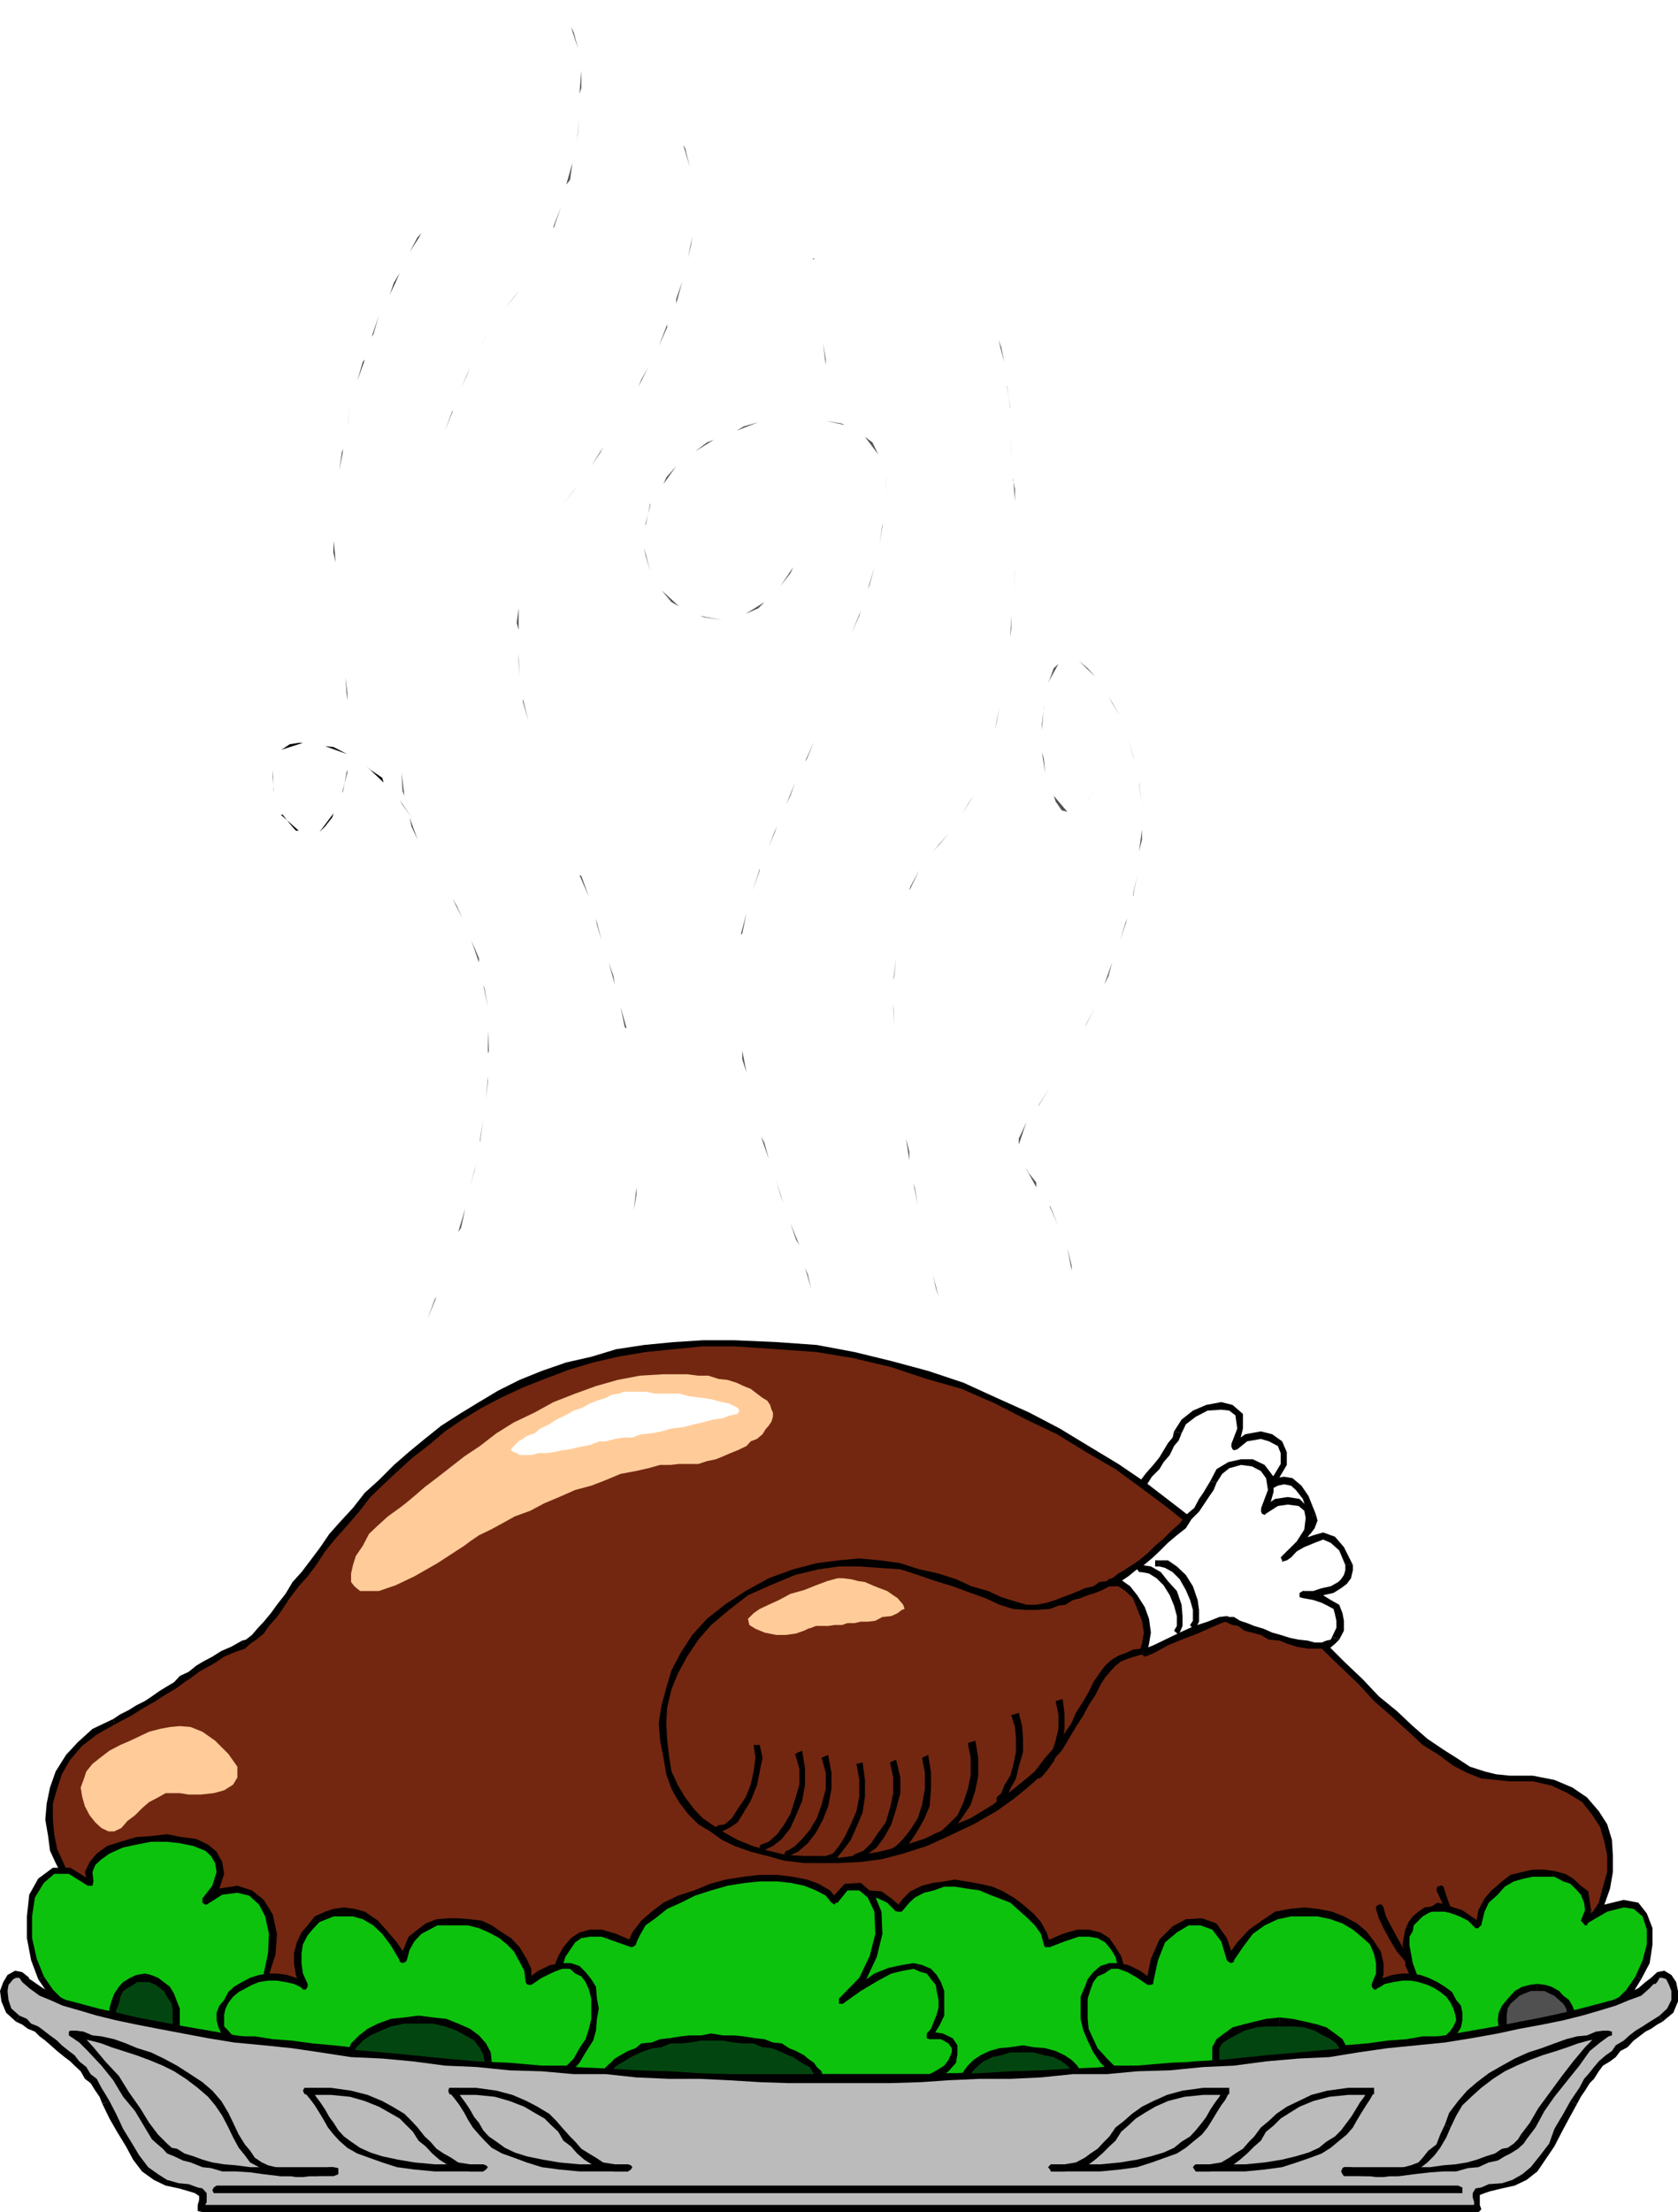 <svg xmlns="http://www.w3.org/2000/svg" width="355.598" height="468.398"><path fill="#fff" fill-rule="evenodd" d="M0 468.398h355.598V0H0v468.398"/><path fill="#fff" fill-rule="evenodd" d="m229.898 323.898 1.2.602 1 1.3 1.101 2.098 1 2.5.7 2.5.601 2.5-.402 2.403-.5 2 .5-.403 1.902-.597 2.5-1.5 3.098-1.403 3.101-1.097 2.801-1.301 2.5-1 1.2-.2.6.2 1 .398 1.2.301 1.3 1 1.5.2 1.9.601 1.8.898 1.898.403 2.102.597 1.898.602 1.903.3h4.297l1-.5.8-.6 1-2.302V332.5l-.3-1.102-.7-1.597-1.199-.903-1.5-.597-1.898-.703-2.5-.297 2.5-.301 1.898-.3 1.899-.7 1.5-.602 1.203-.898.597-1.2.403-1.3v-1.2l-1.602-3.402-1.5-2.5-1.601-1.3H270.5l-1.602 1-.898.902-.8.398 3.3-3.199 1.598-2.699v-2.5l-.899-1.902-1.898-1.2-2.102-.3-2.898.3-2.801 1.801 1.3-3.699-.402-2.8-1.5-1.602-2.097-.297-2.903.297-2.8 1.3-2.5 1.801-1.2 2.301-.3 1.2-1 1.5-.598 1.3-1.2 1.5-1.202 1.898-1.2 1.602-1.5 1.5-1.398 1.5-1.902 1.5-1.098 1.3-1.602 1.598-1.5 1.2-1.3.902-1.5 1-1 .598-1.2.3"/><path fill-rule="evenodd" d="m234.2 339.098.898.902.601-2.2.399-2.402-.598-2.898-.602-2.5-.898-2.402-1.402-1.797-.899-1.903-1.5-.597-.3 1.5.8.297 1 1.3.899 1.903 1 2.097.601 2.5.399 2.5v2.102l-1 1.898 1.3 1.301-.699-1.601"/><path fill-rule="evenodd" d="m252.2 331.7-1.2.3-2.5.898-2.8 1.301-3.302.801-3.3 1.7-2.399 1.1-1.8 1-.7.298.7 1.601.601-.699 1.898-.602 2.7-1.597 2.8-1.102 3.102-1.3 2.8-1.2 2.5-1h.9v-1.5"/><path fill-rule="evenodd" d="m274.598 335.898-.399.801-.601.2-1.297.402h-1.5l-1.5-.403h-1.903l-1.898-.597-1.8-.602-1.9-.699-1.8-.602-2-.597-1.5-.602-1.5-.699-.902-.2-1-.3-.899-.3v1.5h.301l.898.3 1.301.7 1.2.6 1.902.2 1.898.898 1.801.801 1.898.2 1.903.902 1.898.398 2.102.2 1.5.402h1.5l1.597-.403 1.301-.597.899-.903-1.5-1"/><path fill-rule="evenodd" d="M268.3 326.7v1.198l2.2.403 1.8.597 1.298.602 1.203.898.597 1v2.801l-.8 1.7 1.5 1 1-2.098.203-2.301-1.203-3-1.5-1-1.899-.902-1.898-.899h-2.5v1.2-1.2H268l-.2.602.2.297.3.3V326.7"/><path fill-rule="evenodd" d="M277.3 321.098V323l-.902.898-.597.903-1.203.597-1.899.403-1.898.597-2.5.301v1.2l2.5-.301 1.898-.297 2.102-.602 1.597-.898 1.301-1 .899-1.203.601-1.598-.3-1.2-1.598.298"/><path fill-rule="evenodd" d="m266.8 315.5 1 .898.5-.5 1.298-.699 1.203-.601 1.297-.297 1.5.297 1 .902 1.5 1.898 1.203 3.7 1.597-.297-1.597-4-1.5-2.203-1.903-1.598-1.8-.3-1.899.3-1.3.598-1.5 1-.598.902 1 .898-1-.898-.403.398.403.5h1l-1-.898"/><path fill-rule="evenodd" d="m260.898 305.898 1.301 1 2.102-1.699 2.898-.5 1.7.5 1.902 1 .597 1.5V310l-1.5 2.5-3.097 3 1 .898 3-3 1.898-3.199V307.5l-1-2.3-2.101-1.5-2.399-.602-3.3.601-2.7 1.899 1.2.902-1.2-.902-.3.601.3.7.301.199.7-.2-1.302-1"/><path fill-rule="evenodd" d="m250.398 303.5.903-1.902 2.097-1.598 2.5-1.3 2.903-.2 1.699.2 1.3 1 .4 2.8-1.302 3.398 1.5.602 1-4v-3.102L261.2 297.5l-2.398-.602-3.203.602-2.797 1.2-2.403 1.898-1.597 2.5 1.597.402"/><path fill-rule="evenodd" d="M230.2 323.3v1.5l1.3-.6 1.098-.602 1.402-1 1.5-1.2 1.2-1.3 1.5-.797 1.698-1.903 1.5-1.5 1.5-1.3 1.2-1.899 1.601-1.601.899-1.5 1.3-1.5.903-1.899 1-1.199.597-1.5-1.597-.402-.301 1.3-1 1.2-.902 1.5-.899 1.5-1.3 1.601-1.5 1.7-1.301 1.699-1.5 1.3-1.2 1.5-1.5 1.602-1.699 1.3-1.101.798-1.598 1.3-1.3 1-1 .602-.802.3v1.5-1.5l-.699.298v.3l.7.602.3.3v-1.5"/><path fill="#732710" fill-rule="evenodd" d="m267.2 435.598 2.398-1.297 3.101-1.602 2.7-1.101 3.8-1.598 3.7-1.902 3.8-1.899 3.602-1.5 4.398-1.898 4-1.5 4.399-1.602 4-1.8 4.402-1.2 4-1.3 4-1.2 3.8-1 3.598-.3 3.5-1 2.801-1.5 2.5-1.801 2.102-2.797 1.597-2.903 1.2-3 .601-3.5V393l-.601-3-.899-3.5-1.898-2.7-1.903-2.5-3.097-2.202-3.602-1.598-4.398-.902h-4.903l-2.898-.2-2.7-.398-3.202-1.3-2.7-1.5-3.199-1.802-3.101-2.8-3.399-2.5-3.398-3.098-3.301-3.2-3.5-3.6-4-3.802-4.102-4-4-4.097-4.3-4-4.297-4.403L263 331.7l-5-4.398-4.902-4.301-5.2-4.102-5.5-4.3-6-3.7-5.699-4-6.398-3.8-6.5-3.399-6.602-3.101-7.398-3.098-7.403-2.2-7.5-2.5-8-1.8-7.8-1.3-8.399-.9-9-.202h-6.8l-6.2.203-5.898.898-5.903 1-5.597 1.2-5.301 1.6-5 1.8-4.5 1.9-4.402 1.898-4.399 2.402-4 2.5L94 302.5l-3.8 2.7-3.4 2.898-3 2.8-2.8 2.7-2.8 2.8-2.802 3.102-2.5 2.898-2.199 2.7-2.398 2.8-1.903 2.801-2.199 2.5-1.5 2.5-1.898 2.102L59.5 340l-1.7 2.2-1.402 1.5-1.5 1.6-.898 1.298-1.2.8-1.3.7-2.102 1.203-1.898.898-2.2 1.301-1.5.898-1.902 1.301-1.898.899-1.2 1-1.6.902-1.5 1.2-1.602.898-1.5 1L31 360.5l-1.5 1.2-1.5 1-1.902.898-1.899 1-4 2.101-3.398 2.801-2.5 2.7-1.903 3.198-1.199 3.403-.601 3.097-.399 3.403.602 3.097.398 3.102 1.2 2.8L14 396.399l1.2 2.301 1.898 1.602L19 401.2h2.098l2.101-.398L27 399.5l3.098-.2 3.101.2L36 400.8l2.5 1.5 5 5 2.098 3.098L47.8 413.2l2.2 3.5 2.098 3 2.402 3.102L57 426l2.898 2.7 3 2.3 3.301 2.098 3 .402 3.7.2 4 .3 4.101.598 4.7.402 4.898.598 5.3.3 5.2.602 5.902.3 5.598.298 6.3.3L125 438l6.5.398 6.598.2 6.703.601h6.898l7.102.399 7.199.3 7.098.301h36.3l7.403-.3 7.5-.7L231.5 439l7.398-.602L246 438l7.098-.602 7.203-.898 6.898-.902"/><path fill-rule="evenodd" d="m326.898 412.3-3.597.298-3.801 1-4 1.203-4.402 1.297-4 1.203-4.399 1.5-4 1.898-4.199 1.5-4.2 1.899-4 1.601-3.702 1.801-3.7 1.598-3.5 1.902-3.097 1.098-3 1.601-2.102.899.2 1.601 2.5-1.199 2.8-1.3 3.102-1.602 3.398-1.5 3.7-1.5 3.8-1.899 4-1.898 4.399-1.801 3.902-1.7 4.398-1.5 4-1.5 4.403-1.5 4-1.202 4.097-1 3.602-.899 3.398-.601V412.3"/><path fill-rule="evenodd" d="M319.898 377.2h4.903l4 .898 3.398 1.601 3.102 1.899 2.199 2.8 1.598 2.5L340 390l.598 3v3.398l-.899 3.102-.898 3.398-1.602 2.5-2.199 2.5-2.2 1.903-2.8 1.5-3.102 1v1.297l3.5-1 3-1.5 2.903-2.2 2.097-2.699 1.602-2.898 1.2-3.403.6-3.5V393l-.202-3.402-1-3.297-1.797-2.801-2.5-2.902-3.102-2.098-3.8-1.602L324.8 376h-4.903v1.2"/><path fill-rule="evenodd" d="m155.7 285.098 9 .601 8.398.602 7.8 1.297 8 1.902 7.5 2.5 7.403 2.098 7.097 3.101 6.602 3.399 6.5 3.101 6.2 3.801 6.198 3.598 5.602 4.101 5.5 4.102 5.3 4.297 5 4.3 4.598 4.403 4.801 4.398 4.5 4 4.399 4.2 4 4.199 3.703 3.601 4 3.801 3.398 3.7 3.899 3.398 3.402 3.101 3 2.801 3.398 2.098 3.102 2.3 2.898 1.5 3 1.2 3.102.3 2.898.301V376l-2.898-.3-2.402-.602-3.098-1-2.902-1.899-2.7-1.699-3.398-2.3-3.102-2.7-3.398-3.2-3.8-3.1-3.4-3.602-4-3.797-7.702-7.703-4.399-4.297-4.699-4.403-4.602-4.398-4.597-4.3-5-4.302-5.301-4.097-5.602-4.301-5.898-4-6.3-3.8-6.102-3.7-6.5-3.402-6.899-3.098-7-3.2-7.5-2.5-7.8-2.1-7.801-1.9-8-1.5-8.399-.6-9-.4v1.298m-103.801 64 1.102-1 1.3-.899 1.598-1.3L57 344.3l1.7-1.903 1.198-1.699 1.5-2.3 1.903-2.5 1.898-2.098L67 331.398l1.898-2.898 2.2-2.7 2.5-2.8 2.5-2.902L78.5 317l2.8-2.7 3-2.8 3.2-2.902 3.5-2.7 3.3-2.8 3.7-2.5 4.098-2.5 4-2.098 4.703-2.2 4.597-1.8 5-1.902 5.301-1.598 5.2-1.2 5.902-1 5.898-.6 6.2-.602h6.8V283.8h-6.8l-6.2.398-6.199.602-5.902.898-5.297 1.602-5.301 1.2-5.2 1.8-4.702 1.9-4.598 2.3-4 2.398-4.102 2.5-3.898 2.5L90 304.7l-3.402 2.801-3.098 2.7-3.2 3.198-3 2.7-2.5 3.203L72.3 322l-2.5 2.8-1.902 2.798-2.097 2.8-1.903 2.5L62 335l-1.5 2.5-1.8 2.3-1.302 1.798-1.5 1.8-1.398 1.5-1.102 1.301-1.3 1-.797.2.597 1.699"/><path fill-rule="evenodd" d="m24.2 365.2 1.898-1 1.902-1 1.7-1.102 1.698-1 1.602-.899 1.5-1 1.5-.898 1.5-.903 1.598-1.199 1.5-1L42.199 354l1.602-.902 1.797-1L47.5 350.8l2.098-.903 2.3-.8-.597-1.7L49 348.7l-2.102.899L45 350.8l-1.902 1-1.5.898L40 354l-1.902.898-1.2 1.301-1.5.899-1.5.902-1.699 1.2-1.5 1-1.8.898-1.598 1L25.5 363l-1.5 1 .2 1.2"/><path fill-rule="evenodd" d="m23 400.3-1.902.2-1.899-.2-1.5-.8-1.898-1.102-1.5-2-1.203-2.699-1-2.199-.598-3.102-.3-3.097v-3.403l.898-3.097 1-3.102 1.8-3.101 2.5-2.899 3.102-2.398 3.7-2.102L24 364l-4.402 2.098-3.098 2.8-2.5 2.7-2.2 3.5-1.202 3.402-.7 3.398-.3 3.403.601 3.5.399 3.097L11.8 394.5l1.297 2.5 1.8 2.3 1.903 1.5 2.199 1 2.098.2 2.101-.602-.199-1.097"/><path fill-rule="evenodd" d="M66.2 432.5h.198l-3.097-1.902-2.801-2.5-2.7-2.797-2.5-2.703-2.3-3.2-2.402-3.3-2.2-3.2-2.097-3.097-2.5-3.102-2.203-2.5-2.5-2.199-2.7-1.7-3.199-1.402-3.101-.5-3.399.5L23 400.301l.2 1.097 3.8-1.097h6l2.398 1.097 2.7 1.5 4.8 4.801 2.102 3 2.098 3.102 2.3 3.097 2.5 3.403L54 423.5l2.8 2.7 2.7 3.1 2.8 2.5 3.5 1.9h.4-.4.4l.5-.2.3-.8-.602-.2H66.2"/><path fill-rule="evenodd" d="m267.2 434.598-6.9 1-7.202.902-7.098.898-7.102.301-7.398.7-7.2.199-7.5.601H166l-7.2-.199-7.1-.402-6.9-.2-6.702-.398-6.598-.3-6.5-.302-6.102-.597-6.3-.301-5.598-.3-5.902-.602-5.2-.399-5.3-.601-4.899-.297-4.699-.602-4.102-.199-4-.402-3.699-.399-3-.199v1.2l3 .3 3.7.598h4l4.101.601 4.7.399 4.898.601 5.3.301 5.2.598 5.902.3 5.598.301 6.3.7 6.102.199 6.5.601h6.598l6.703.7 6.898.3h7.102l7.199.301 7.098.398 6.5.2h22.3l7.5-.2 7.403-.398 7.5-.3 7.199-.602 7.398-.399 7.102-.601 7.098-.598 7.203-.902 6.898-.899h.2-.2l.602-.3.199-.301-.2-.598-.6-.402"/><path fill="#732710" fill-rule="evenodd" d="m222.098 340-2.5.3H217.5l-2.402-.5-2.899-1-3.101-1-3.399-1.1-3.398-1.7-3.801-.8-4-1.302-3.7-1.199-4.402-.3-4.3-.7-4.297.301-4.703.7-4.598 1.198-5.602 2.102-4.699 2.5-4.398 2.8-3.703 3.098-3 3.403-2.297 3.398-1.703 3.801-1.297 3.7-1 3.8-.203 3.3v3.798l.601 3.601.602 3.2 1.297 3.101 1.5 2.5 1.8 2.5 1.903 1.8 2.398 1.798 2.5 1.902 2.899 1.3 3 1.2 3.5 1 3.601.898 4.2.301 3.699.301h3.703l4.297-.3 4.3-.9 4.7-.902L196 390l5-1.902 4.7-2.5 5.198-3.098 3.2-2.102 3.101-2.5 2.801-2.5 2.098-2.398 2.203-2.5 1.898-2.902 1.2-2.399L229 363l1.2-2.5 1.3-2.2 1.098-1.8 1-1.902 1.3-1.297 1.2-1.203 1.3-.899 1.5-.601 1.5-.7 1.602-.3 1.898-.5 1.801-.7 1.602-1 1.797-.597 1.5-.602 1.902-.898 1.598-.602 1.8-.601 1.903-.7 1.199-.597 1.5-.403 1.3-.199h3.5l.9-.601.198-.899.403-1.3V337.8l-.403-1.5-.199-1.5-.898-1.602-1-1.8-.903-1.399-1.898-1.102-1.5-1-2-.597h-2.102l-2.097.297-2.801.902-2.5 1-2.5.898-2.102 1.301-1.898.602-2.102.898-1.699 1-1.8.602-1.5.597-1.7.5-1.5.801-1.5.2-1.199.902-1.902.398-1.5.602-1.598.597-1.902.602"/><path fill-rule="evenodd" d="m163.2 335.7 5.3-2.2 5-1.2 4.3-.6h4.298l4.3.3 4.403.3 3.699 1.2 3.8 1.3 3.598 1.098 3.801 1.403 3.102 1.097 3 1.403 2.898.898 2.801.2h2.098l2.902-.2-.7-1.3-2.202.402H217.5l-2.402-.703-2.899-.899-2.8-1.3-3.5-1-3.301-1.5-3.7-1.2-4.097-.898-4-1.301-4.403-.602-4.3-.398-4.297.398-4.703.602-5 1.3-5.2 1.9.301 1.5"/><path fill-rule="evenodd" d="m148.898 385-1.8-1.902-1.899-2.5-1.5-2.5-1.398-3-.5-3.098-.403-3.402-.199-3.797.2-3.301.902-3.8 1.398-3.4 1.899-3.5 2.402-3.6 2.7-3.102 3.8-3.2 4-3.097 4.7-2.102-.302-1.5-4.898 2.7-4.402 2.902-3.797 3-3.102 3.398-2.398 3.7-2 3.8-1.102 3.7-1 3.699-.601 3.703.3 3.797.7 3.601.601 3.5 1.102 3.102 1.597 2.797 1.903 2.5L148 386.3l.898-1.301M210.3 382.2l-4.6 2.8-5 2.098-4.9 2.3-4.702 1.5-4.7 1.2-4.3.703-4.297.597-3.703-.398h-3.7l-3.8-.2-3.7-.902-3.398-1-3.2-1.3-2.702-1.5-2.5-1.598-2.2-1.5-.898 1.3 2.5 1.5 2.5 1.798 2.7 1.3 3.398 1.2 3.5.902 3.601 1 4.2.5h7.402l4.297-.2 4.703-.6 4.597-1.2 5-1.602 4.602-2.097 5.3-2.5 4.9-2.801-.9-1.3"/><path fill-rule="evenodd" d="m238.898 349.898-1.898.7-1.5.902-1.3 1.2-1.2 1.6-1.3 1.9-1 2.1-1.102 1.9-1.598 2.5-.902 2.1-1.899 2.798-1.5 2.101-2.199 2.5-2.2 2.899-2.5 2.101-3.1 2.5-3.4 2.5.9 1.301 3.5-2.5 3.1-2.5 2.798-2.5 2.101-2.8 2.301-2.5 3-5 1.598-2.5 1.101-2.102 1.399-2.098 1.101-2.2 1-1.6 1.301-1.5.898-1 1.2-.9 1.5-.6-.2-1.302m25.402-8.3-.902-.297-1.597.297-1.301.203-1.5.398-1.5.2-1.602 1-1.8.699-1.899.601-1.8.602-1.598.898-1.903.602-1.5 1-1.898.297-1.5 1-1.902.203-1.2.597.2 1.301 1.3-.398 2-.602 1.5-.601 1.801-.5 1.801-1 1.898-.7 1.602-.597 1.8-.602 1.598-.898 1.903-.602 1.5-.601 1.597-.7h1.102l1.7-.597h2.1v-1.203"/><path fill-rule="evenodd" d="m251.3 329.2 2.5-.9 2.098-.402H258l1.7.602 1.5 1 1.6.898.9 1.602 1 1.5.6 1.5.5 1.7.4 1.1v1.598l-.4 1.301-.5.2v.699h-1v1.203h1.2l.898-1 .801-.903.2-1.5v-1.597l-.2-1.5-.398-1.903-.602-1.5-1.3-1.5-1.2-1.898-1.5-1.2-1.898-1-1.903-.6-2.5-.302-2.5.301-2.8.899.703 1.601"/><path fill-rule="evenodd" d="m222.5 340.7 1.8-.7 1.5-.2 1.598-1 1.602-.402 1.5-.597 1.598-.5 1.5-.602 1.5-.8 1.601-.5 1.5-.598 1.899-.602 1.902-1 1.898-.898 2.403-.903 2.199-1 2.8-1.199-.702-1.601-2.5 1.3-2.399.903L243.5 331l-1.902.7-2.098.8-1.5.7-1.602 1-1.8.6-1.598.2-1.3.898-1.802.403-1.3.597-1.5.602-1.899.7-1.5.6-1.898.598.699 1.301"/><path fill="#fff" fill-rule="evenodd" d="M235.098 335h2.3l1.7 1.3 1.601 1.9 1.301 2.5.898 2.5v4.898l-.898 2.101.898-.3 1.903-.801 2.5-1.297 3.097-1.602 3-.898 2.903-1.203 2.5-.899 1.199-.398.5.398 1 .2.898.3 1.5.602 1.602.597 1.898.801 1.903.5 1.898.602 2.102.597 1.898.7h1.899l1.5.3h1.5l1.203-.3 1-.297.597-.602.903-2.3.398-1.7-.398-1.601-.903-1.297-.898-.903-1.902-.597-1.797-1h-2.203l2.203-.301 2.097-.602 1.903-.199 1.5-.8 1-.899.898-1.2v-2.402l-1.5-3.8-1.601-1.797-2.2-.403-2.097.403-1.903.898-1.8 1.2-1.7 1.3-.8.801 3.3-3.3 1.903-2.802v-2.5l-.602-1.898-1.3-1.2-2.5-.702-2.399.703-2.5 1.797 1.3-4.2-.402-3.199-1.097-1.8L265.5 310l-2.5-.402-2.5.601-2.102 1.7-1.199 1.699-.699 1.601-.602 1.2L254.7 318l-1.3 1.5-1.2 1.598-1.8 1.902-1.598 1.8-1.5 1.598-1.903 1.5-1.5 1.602-1.898 1.2-1.902 1.3-1.2 1.2-1.5 1-1.3.6-1 .2"/><path fill-rule="evenodd" d="m242 349.598.898 1 .602-2.5.398-2.399-.398-2.898-.902-2.5-1.598-2.5-1.5-1.903-2.102-1.5h-2.5l.2 1.5H237l1.5 1 1.598 1.5.902 2.301 1 2.5.398 2.5-.398 2.399-.602 1.8 1.2.903-.598-1.203"/><path fill-rule="evenodd" d="m260 342.2-1.602.198-2.5 1-2.8.903-3.098 1.398-3.102 1.5-2.5 1.2-1.8.699-.598.5.598 1.203.601-.203 1.602-.7 2.699-1.5 2.898-1.199 3.403-1.3 2.699-1.2 2.3-1 .9-.3.3-1.2"/><path fill-rule="evenodd" d="m282.3 346.598-.3.601-.902.2-1 .402h-1.5l-1.5-.403-1.899-.199-1.898-.398-1.903-.602-1.8-.5-1.797-.8-2-.598-1.5-.602-1.5-.5-1.301-.8h-1l-.5-.2-.3 1.2.6.3.9.399 1.198.203 1.301 1 1.602.398 1.898.5 1.7 1 2.3.2 1.7.699 1.902.601 2.297.399h4.601l1.2-1 .902-.899-1.5-.601"/><path fill-rule="evenodd" d="M276.098 336.898v1.5l2.203.403 1.797.597 1.203.602 1.297.7.3 1.1.301 1.4v1.5l-.898 1.898 1.5.601 1-1.898v-2.102l-.301-1.601-.7-1.797-1.8-1-1.602-1-2.097-.5-2.203-.403v1.5-1.5l-.7.403v.898l.7.2v-1.5"/><path fill-rule="evenodd" d="M285.098 331.398v1.102l-.297 1-.602.898-.601.602-1.598.898-1.902.403-1.797.597h-2.203v1.5l2.203-.199 2.097-.398 2.2-.5 1.601-1 1.2-.903.902-1.199.398-1.699v-1.102h-1.601"/><path fill-rule="evenodd" d="m271.7 329.5 1 .898.898-.597 1.203-1.301 1.597-.902 2.2-.899 1.8-.699 1.602.7 1.8 1.6 1.298 3.098h1.601l-1.898-3.8-1.903-2.2-2.5-.898-2.097.598-2.5.902-1.903 1.598-1.199.902-1 1 1 .898-1-.898-.3.3.3.598v.301l1-.3-1-.899"/><path fill-rule="evenodd" d="m267.2 319.5 1.1 1 2.5-1.602 2.098-.3 2.301.3 1.2 1 .3 1.5-.3 2.5-1.598 2.5-3.102 3.102 1 .898 3.399-3.097 1.8-3.102.403-2.8-1-2.098-1.903-1.903-2.5-.398-2.699.398-2.8 1.903 1.3.797-1.3-.797-.2.597.2.602.601.3.3-.3-1.1-1"/><path fill-rule="evenodd" d="m257.8 314 1.2-1.902 1.5-1.2 2.5-.699 2.3.301 1.9 1 1.1 1.5.4 2.5-1.5 4 1.5.598 1.198-4.2V312.7L268 310.2l-2.5-1.2H263l-2.7.598-2.5 1.5-1.3 2.5 1.3.402"/><path fill-rule="evenodd" d="m234.898 334.398.602 1.5.898-.5 1.2-.597 1.5-1 1.601-1.301 1.7-1.102 1.699-1.398 1.601-1.5 1.801-1.8 1.898-1.602 1.903-1.5 1.199-1.899 1.598-1.601 1.203-1.797 1-1.5.898-1.301.602-1.5-1.301-.402-.602 1-.898 1.5-.902 1.3-1 1.903-1.797 1.5-1.301 1.797-1.5 1.3-1.902 1.903-1.797 1.5-1.602 1.597-1.8 1.5-1.5 1-1.7 1.102-1.199.7-1.3 1-.802.198.2 1.5-.2-1.5-.3.403v.898l.902.2-.602-1.5"/><path fill-rule="evenodd" d="m242 331.398-.602.301-.398.602.398.597H242v-1.5m7.8 14.802.798-1.9v-2.1l-.2-2.4-1-2.902-1.898-2.097-1.5-1.903-2.102-1.199-1.898-.3v1.5l1.5.3 1.598 1 1.5 1.5 1.3 2.102.903 2.199.597 2.2v2.1l-.597 1 1 .9"/><path fill-rule="evenodd" d="m241.398 331.7-.398.6.398.2.602.398h.398l-1-1.199m-21.8 43.699-.297.602.297.398.601.2.399-.2-1-1"/><path fill-rule="evenodd" d="m223.7 360.2.6 2.8v3.098l-.6 2.5-.602 1.902-1 1.7-.899 1-1 1.3-.601.898 1 1 .902-1 1-1.3.8-1.098 1-2.3.9-2.102.398-2.5V363l-.399-3.2-1.5.4"/><path fill-rule="evenodd" d="M220.598 375.7v-.602H220l-.402.3-.297.602 1.297-.3m-9.398 4.898v1l1 .3.398-.3-1.399-1"/><path fill-rule="evenodd" d="m214.3 363.2.798 2.5.203 2.5v2.8l-.602 2.898-.601 2.102-1.297 2.098-.602 1.601-1 .899 1.399 1 .8-1 .7-1.797 1.203-2.203.597-2.5.903-3.098v-2.8l-.203-2.7-.7-2.8-1.597.5"/><path fill-rule="evenodd" d="m212.598 381-.399-.402h-.601l-.399.402v.598l1.399-.598M181.5 392.5l-.602.3v.598l.2.301h.402V392.5m7.098-19.3.703 3.198v3.301l-.703 3.2-.899 3-1.601 2.199-1.5 2.203-1.598 1.597-1.5.602v1.2l2.098-.9 2.203-1.6 1.597-2.2 1.5-2.7 1-3.202.903-3.399v-3.3l-.903-3.801-1.3.601"/><path fill-rule="evenodd" d="m182.398 392.8-.5-.3h-.398l-.602.3v.598l1.5-.597M152.3 386.5l-.6.398v.903l.6.297V386.5m7.4-17 .398 2.7-.399 2.898-.601 2.8-1.098 2.7-1.7 2.5-1.202 1.902-1.5 1.3-1.297.2v1.598l2.199-1 1.8-1.2 1.298-2.097 1.5-2.5 1.3-3.203.602-3 .598-2.899L161 369.5h-1.3"/><path fill-rule="evenodd" d="m153 387.098-.402-.2-.297-.398-.602.398v.602l1.301-.402M175 393l-.602.398v.301l.2.602.402.199V393m6.5-19.5.598 3.398v3.5l-.598 3.102-1.2 2.8-1.3 2.7-1.2 1.898-1.3 1.602-1.5.5v1.5l2.098-.8 1.5-1.802 1.703-2.3 1.199-2.7 1.3-3.097.5-3.403v-3.5l-.5-3.699-1.3.301"/><path fill-rule="evenodd" d="m175.898 393.7-.597-.7H175l-.602.398V394l1.5-.3m-9-1.802h-.3l-.399.602.399.3.601.2-.3-1.102"/><path fill-rule="evenodd" d="m174.098 372.2.902 3.198v3.403l-.902 3.398-1 2.801-1.5 2.5-1.598 1.898-1.5 1.5-1.602 1L167.2 393l1.899-.902 2.101-1.797 1.7-2.203 1.5-2.797 1.101-2.801.7-3.7v-3.402l-.7-3.8-1.402.601"/><path fill-rule="evenodd" d="M167.5 392.098v-.2h-.902l-.399.903 1.301-.703"/><path fill="none" stroke="#000" stroke-miterlimit="10" stroke-width=".816" d="m161.598 391.2 1.601-.602 1.899-1.598 1.5-2.102 1.5-2.5 1.3-3.097.602-3.403V374.5l-.602-3.5"/><path fill-rule="evenodd" d="m161.3 390.598-.3.3v1h.598l-.297-1.3"/><path fill-rule="evenodd" d="m168.5 371.398.898 3.102v3.398L168.5 381l-1 3.098-1.3 2.203-1.5 2.097-1.802 1.602-1.597.598.297 1.3 2.203-1 1.898-1.5 1.801-2.3 1.2-2.7 1.3-3.097.598-3.403V374.5l-.598-3.8-1.5.698"/><path fill-rule="evenodd" d="m162.2 390.898-.2-.3h-.7l-.3.3v.602l1.2-.602m26.1 1h-.3l-.3.602.3.3.598.2-.297-1.102"/><path fill-rule="evenodd" d="m195.398 372.2.602 3.198v3.403l-.602 3.398L194.5 385l-1.602 2.5-1.5 1.898-1.5 1.5-1.597 1 .297 1.102 1.902-.902 2.2-1.797 1.5-2.203 1.6-2.797 1.2-2.801.3-3.7v-3.402l-.6-3.8-1.302.601"/><path fill-rule="evenodd" d="M188.898 392.098v-.2H188l-.3.903 1.198-.703m9-3.7-.597.403v.597l.398.602h.602l-.403-1.602m7.2-19.3.601 3.101V376l-.601 2.8-.899 2.798-1.3 2.8-1.899 1.903-1.602 1.5-1.5.597.403 1.602 1.797-1 2.203-1.902 1.5-2.098 1.898-2.8 1-3.102.602-3.098v-3.8l-.602-3.602-1.601.5"/><path fill-rule="evenodd" d="m198.898 389-.597-.602h-.403l-.597.602v.398l1.597-.398"/><path fill="#fc9" fill-rule="evenodd" d="m159.7 341.598 1.3-.899 1.898-.898 2.2-1 2.402-1.301 2.898-.8 2.5-1 2.403-.9 2.199-.6h1.098l1.703.198 1.597.403 1.403.199 1.597.7 1.5.6 1.602.598 1.3.903.9.597.6.7.598.703.301.898-.601.2-.899.699-1.3.601-1.899.2-1.5.8-1.602.2h-1.5l-1.3.3h-1.5l-1.2.399h-1.5l-1.398.203h-2.602l-1 .398-.699.2-.8.402-1.7.597-2.101.301H164.5l-2.5-.5-1.902-.8-1.297-.801-.301-1.297 1.2-1.203m-75-22.298 1.3-1 1.8-1.5 2.2-1.902L92.5 313l2.7-2.102 3.198-2.5 3.301-2.199 3.5-2.699 3.7-2.3 4.402-2.102 4-2.2 4.597-1.8 4.403-1.598 4.597-1.3 4.7-.9 5-.3h5l2.402.3h2.098l2.203.7 1.898.2 1.899.6 1.5.7 1.5.598 1.3 1 1.2.902 1 .598.601.902.301 1 .3.598V300l-.3 1-.602.898-.699.801-.601 1-1.2 1-1.3.5-.899 1-1.898.899-1.5.601-1.602.7-1.5.601-1.898.398L148 310h-4.102l-1.8.2h-2.2l-2.5.698-2.699.602-3.199.598-3.102 1.3-3.097 1.2-3.403.902-3.398 1.5-3.102 1.3-3 1.598-3.3 1.2-2.7 1.5-2.398 1.3-2.5 1.2-1.902 1.3-1.2.903L92.7 331l-4.898 2.8-4 1.9-3.5 1.198h-4l-1.203-1-.7-.898v-1.8l.403-1.802.597-1.898 1.5-2.2 1.301-2.5 1.899-1.8 2.101-1.902 2.5-1.797m-55 48.297-2.102 1-2.098.902-2.3 1.2-1.7 1.3-1.902 1.5-1.297 1.598-.602 1.8-.601 1.602.3 1.898L18 382.5l1 1.898 1.2 1.5 1.3 1.2 1.5.703h1.2l1.5-.703 1.3-1.5 1.598-1.2 1.5-1.5 1.5-1.3 1.902-1 1.598-.899h3L40 380h2.5l2.8-.3 2.2-.602 1.898-1.2.903-1.5v-2.3l-1.903-2.7-2.8-2.8-2.7-1.899-2.5-1-2.3-.199-2.098.2-2.102.398-2.3.601-1.899.899"/><path fill-rule="evenodd" d="M24.8 392.8h-.6l-.2.598.2.602.398.3.203-1.5m4.297 6.7v-1.7l-.2-1-.3-1.3-.598-1-1-.8-.902-.7-1.297-.2-.203 1.5.902.2.598.398.601.602.602.898.297 1 .402.403v1.5l1.098.199"/><path fill-rule="evenodd" d="m24 393.398.598.903h.601v-.602L24 393.4m4.598-1.502H28l-.402.602.402.3.2.2.398-1.102"/><path fill-rule="evenodd" d="m33 399.3.2-.902-.2-1-.402-1v-1.097l-1-1.301-.899-1-1-.902-1.101-.2-.399 1.102.7.7.8.6 1 .598.301.602.398.898.2 1v1.5l1.402.403"/><path fill-rule="evenodd" d="m27.598 392.098.402.703.2.199h.698v-.2l-1.3-.702m4.602-1.2h-.602v1l.402.2.2-1.2m4.198 9.602.2-1v-1.102l-.2-1.597L36 395.5l-.602-1.5-.699-1.5-1.199-1-1.3-.602-.2 1.2.598.703.902.597.598 1.102.402 1 .598 1.5.3 1.398-.3 1.102v.8l1.3.2"/><path fill-rule="evenodd" d="M31.598 391.2v.698l.402.2h.598l.402-.2-1.402-.699m6.5.699h-.2l-.398.602v.3l.598.2v-1.102m2.5 11.402.402-2.1v-3.802L40.598 394l-2.5-2.102V393l1 1.5.601 2.898v3.801l-.601 1.7 1.5.402"/><path fill-rule="evenodd" d="M37.5 392.098v.703l.598.199h.402l.598-.2-1.598-.702M218.7 424.3l-.602-.202-.297.203-.602.398v.602l1.5-1M228.3 438l-2.1-.602-1.9-1.199-1.202-1.898-1.297-1.801-1.203-2.3-.598-2.102-.7-1.899-.6-1.898-1.5 1 .6 1.297.9 1.902.6 2.5 1.298 2.098 1.203 2.101 1.5 2.2 2.5 1.199 2.5.601V438"/><path fill-rule="evenodd" d="m217.8 425.7.9-.4v-1h-.9v1.4m20.2-2.9-.602-.202H237l-.602.601.301.301 1.301-.7m16.098 13.7-2.797-.3-2.5-.602-2.203-1.297-1.797-1.602-1.903-1.699-1.5-2.5-1.898-2.5-1.5-3.2-1.3.7 1.5 3.098 1.898 2.5L242 431.8l1.898 1.898 1.801 1.899 2.801 1.203 2.8.597 2.798.602v-1.5"/><path fill-rule="evenodd" d="m237.398 424.098.602-.297.2-.301-.2-.902h-.602v1.5m20.602-8-.2-.7h-.3l-.602.301v.399H258m14.098 15.5-2.2-.598-2.097-1-2.301-1.902-2.102-2.098-1.898-2.5-1.2-2.8-1.3-2.5-1-2.102h-1.102l.903 2.703 1 2.5 1.699 2.797 1.898 2.703 2.301 2.297 2.5 1.902 2.102 1.5 2.797.598v-1.5"/><path fill-rule="evenodd" d="m257.5 416.898.5-.199.398-.601-.398-.7-.5-.3v1.8m20.2-7.398-.4-.602h-.6l-.302.301v.602l1.301-.301"/><path fill-rule="evenodd" d="M292.2 422.598h-3.7l-2.8-1-1.9-1.5-1.8-2.2-1.602-2.199-1.199-2.5-.898-1.898-.602-1.801-1.3.3.699 1.9.8 2.1 1.301 2.5 1.5 2.5 2.2 2.5 2.5 1.9 3.101.898h3.7v-1.5"/><path fill-rule="evenodd" d="m277.098 410.398.203-.3.398-.598-.398-.602h-.602l.399 1.5m16.102-6.5-.602-.597h-.399l-.601.398v.5l1.601-.3"/><path fill-rule="evenodd" d="M307.398 416.898H304l-2.8-.8-2.2-1.7-1.8-2.097-1.2-2.203-1.3-2.399-1-1.898-.5-1.903-1.602.301.601 2 1 2.102 1.301 2.398 1.5 2.5 2.098 2.5 2.5 1.899 3.402.902h3.7l-.302-1.602"/><path fill-rule="evenodd" d="m292.2 404.8.6-.3.4-.602-.4-.597h-.6v1.5m13.698-5.301-.3-.2h-.399l-.601.2-.2.8 1.5-.8"/><path fill-rule="evenodd" d="M320.5 412.898H317l-2.7-1-2.5-1.5-1.902-1.8-1.3-2.399-1.2-2.3-.898-2.5-.602-1.899-1.5.8.801 1.7 1 2.2.899 2.5 1.902 2.8 1.898 2.2 2.7 1.5 3.402 1h3.8l-.3-1.302"/><path fill-rule="evenodd" d="m305.2 400.5.698-.2v-.402l-.3-.597h-.399v1.199"/><path fill="#0dc20d" fill-rule="evenodd" d="m299.598 417.898-.899-1.8-.199-2.297-.402-1.903v-1.8l.601-1.5.301-1.297 1-1.102 1-1 1.098-.699 1.3-.3 1.2-.302h1.601l1.801.602 1.598.7 1.902 1 1.8 1.5.598-2.9 1.2-2.5 1.3-1.8 1.903-1.602 2.199-1.097 2.398-.801 1.903-.602h2.5l2.097.403 1.903.597 1.898 1 1.5 1.102 1.2 1.7.402 1.5.297 1.8-.7 2.2 4.403-2.802 3.797-1 2.5.801 1.703 2.102 1.297 2.797v3.101l-.598 3.7-1.8 3.402-1.9 2.797-1.902 2.203-1.8 1.297-1.598.601-1.602.5-1.8.399-2.399.601-2.3.602-1.5.297-1.598.601-1.5.399-1.5.203-1.903.297-1.597.402-1.5.2-1.5.398h-1.903L315.5 431h-1.602l-1.5.2h-1.5l-1.597.398-1.301.203h-1.2l-2.202-.203-1.5-1.598-1.598-2.2-.902-2.5-.598-2.702-.402-2.297v-2.403"/><path fill-rule="evenodd" d="m312.7 407.7.898-.7-1.797-1.2-1.903-1.3-1.898-.602-1.5-.597-1.902-.403-1.2.801-1.5.2-1.3.902-1.2 1L298.5 407l-.7 1.598-.3 1.5-.3 1.8.6 1.903v2.297l.9 2.101 1.5-.3-.802-2.2-.398-2.101-.3-1.7v-1.8l.698-1.2.2-1.199 1-1 .902-.898 1-.602.898-.398h2.801l1.5.398 1.602.602 1.797.898 1.601 1.602 1.2-.602-1.2.602h.602l.297-.403.3-.199-.3-.699-.899.7"/><path fill-rule="evenodd" d="m335.3 406.2 1.298.8.601-2.5-.3-1.8-.301-2.2-1.598-1.2-1.602-1.5-1.699-1-2.3-.6-2.098-.302h-2.5l-2.203.5-2.5.602-1.797 1.398-2.203 1.903-1.5 1.699-1.297 2.5-.602 3.2h1.2l.699-2.9.902-1.902 1.898-1.699 1.5-1.699 1.903-1.102 2.097-.597 1.903-.403h4.597l1.903 1 1.5.5 1.398 1.403.801.898.7 1.7.198 1.601-.898 2.2 1.3.6-1.3-.6.3.3.598.7h.403l.297-.7-1.297-.8"/><path fill-rule="evenodd" d="m347.8 419.098 1.798-3.399.601-4v-3.398L349 405.199l-1.8-2.3-3.102-.598-4.098 1-4.7 2.898 1 1.102 4.298-2.5 3.5-.903 2.101.301 1.899 1.602.902 2.797v3.101l-.902 3.399-1.5 3.402 1.203.598"/><path fill-rule="evenodd" d="m332.2 428.5 2.198-.7 2.2-.6h1.8l1.903-1 1.898-.5 1.5-1.4 2.2-2.1 1.902-3.102-1.203-.598-1.899 2.8-1.898 1.9-1.203 1.1-1.899.798-1.5.601-1.898.301-2.102.2-2.5 1 .5 1.3"/><path fill-rule="evenodd" d="M306.8 432.5h1.2l1.3-.402 1.598-.297h3l1.602-.203 1.898-.399h1.903l1.5-.199 1.797-.402 1.601-.399 1.602-.199 1.699-.402 1.7-.297 1.198-.203 1.801-.598-.5-1.3-1.3.3-1.598.598h-1.5l-1.5.601-1.903.399h-1.597l-1.801.5-1.2.402h-3.8l-1.602.2-1.5.398h-1.5l-1.597.402h-2.5v1.5"/><path fill-rule="evenodd" d="M298.7 418.2v-.302.903l.3 1.5.398 2.297.602 2.703 1 2.797 1.5 2.5 1.898 1.5 2.403.402V431h-1.903l-1.5-1.402-.898-2.098-1-2.2-.902-2.702v-2.5l-.399-1.297v-.903l-.199-.3-.402-.297-.598.297-.3.3v.301"/><path fill="#0dc20d" fill-rule="evenodd" d="M238.2 438.398v-19.597l-.602-2.102-.598-2.5-1.3-1.898-1.102-1.203L233 409.8l-2.3-.301h-2.4l-3.1.898-3.4 1.301-.6-2.199-1.2-1.8-1.602-1.9-1.8-1.902-2.297-1.597-2.102-1.102-2.101-.898-2.5-.801-2.797-.2-2.5-.402h-2.203l-2.399.403-2.3 1-1.801.898-1.899 1.5-1.199 1.5-1.902-1.898-2.2-1.102-2.097-.398h-1.903l-2.097.597-1.903.903-1.3 1.597-1.598 1.903-1.402 1.898-1 2.102-.598 2.5v2.097l.398 2.5.801 2.5 1.602 2.2 2.5 2.203-4.102-3.102-3.3-1.898-3.2-1.5-2.5-.602-2.101-.398-1.899.597-1.601.7L158 418.8l-.7 1.297-.6 1.5-.4 1.902v1.598l.4 1.703.6 1.699.9 1.5.898 1-2.797.2-1.801.6-.902 1.7v1.5l.601 1.5 1.301 1.5 1.5 1.2 2.098.698.601.301h20.602l3-.3h9.597l3.5-.301h6.5l3.801-.399H219l3.098-.199h2.5l2.5-.402h4.601l1.899-.2h4.601"/><path fill-rule="evenodd" d="m221.2 411.7 1.3.6 3.098-1.202 3-1h2.101l1.899.3 1.601.903 1.301 1.597.898 1.5.602 2.301.398 2.102.2 2.797v8.601l-.2 2.899v5.3h1.5v-5.3l.2-2.899v-8.601l-.2-2.797-.699-2.5-.601-2.102-1.2-1.898-1.3-1.903-1.899-1.199-2.5-.601h-2.398l-3.102.902-3.699 1.598 1 .203-1-.203-.3.203v.597l.3.403h1l-1.3-.602"/><path fill-rule="evenodd" d="M189.898 404.8h1.2l1.601-1.902 1.2-1.097 1.902-1 2.097-.5 2.2-.801h2.203l2.5.398 2.797.403 2.101.898 2.102.801 2.297.898 1.8 1.602 1.903 1.7 1.5 1.5 1.297 1.8.601 2.2 1.301-.4-.7-2.1-1.202-2.2-1.598-1.8-2.2-1.9-1.702-1.3-2.5-1.5-2.297-1-2.703-.602-2.797-.5-2.5-.398-2.203.398-2.399.301-2.3.602-2.5 1.199-1.5 1.5-1.5 1.898h1.199-1.2v.602l.301.3h.899-1.2"/><path fill-rule="evenodd" d="m177.098 424.3.703-1.1-1.903-1.9-1.5-2.202-.898-2.2-.402-2.5v-2.097l1-2.203.902-2.2.898-1.699 1.903-1.699.797-1.602L180.5 402l1.898-.602h1.903l1.797.602 1.902.898 1.898 1.903 1.2-.903-2.2-1.898-2.097-1.5-2.5-.2h-1.903l-2.5.5-2.097 1-.903 1.5-1.898 1.9-1.5 2.1-1 2.2-.602 2.398v2.5l.2 2.5 1 2.801 1.902 2.5 2.098 2.102.703-1.102-.703 1.102h.703v-1.102l-.703 1.102"/><path fill-rule="evenodd" d="m159.098 431.8.402-1.202-1-1-.5-1.5-.7-1.5v-5l.7-1.297.5-1.203 1-1.2 1.5-.3 1.598-.7 2.101.403 2.2.597 3.101 1.5 3.5 2.2 3.598 2.703.703-1.102-3.703-2.898-3.5-2.403-3.098-1.199-2.8-.601-2.102-.399-2.2.399-1.597.8-1.5 1.301-1 1.5-.203 1.899-.399 1.902v1.598l.399 1.703.203 1.898 1 1.5 1.199 1.399.598-1.399-.598 1.399.598.203.402-.203.2-.598-.2-.402-.402 1.203"/><path fill-rule="evenodd" d="m159.098 439.2-1.797-.802-1.602-1-.898-1.199-.602-1.601v-.899l.602-1 1.5-.898h2.797v-1.602l-3 .399-2.297 1-1.203 1.5V435l1 1.8 1.203 1.798 1.898 1.3 2.399.602v-1.3m78.3-.802.801-1H235.5l-1.902.301-1.899.301h-4.601l-2.5.398h-14.899l-3 .2-3.8.402h-13l-3.5.2h-27.301v1.3l.601.398H162l1.8.2H175l2.8-.2h8.598l3.5-.398h9.903l3.097-.3h10.2l2.8-.302H219l3.098-.3h7.8l1.801-.399H237l1.2-.199.698-.602-.699.602.301-.402.398-.2-.398-.699-.3-.3-.802 1"/><path fill="#0dc20d" fill-rule="evenodd" d="m56.398 417.898 1.403-4.3V409.5l-1-3.7-1.5-2.902L53 400.801l-2.7-.5-3.402.199-3.398 2.2 2.098-3.4.902-2.5v-2.3l-.902-1.7-1.797-1.6-2.5-1.2-2.801-.402-3.102-.598-3.398.398-3.102.602-3.199.598-2.5 1.3L20.801 393l-1.203 1.5-1 1.898.601 2.301-4.3-2.5h-3.7l-2.5 2.2-1.898 3-.602 4.402v4.597l1 4.7 1.5 3.703 1.899 2.797 1.8 2.203L14 425.098l1.8.601 1.9.5 1.898.399 1.902.601 2.7.602 1.3.297 1.5.601 1.598.399 1.5.203 1.5.297L33.5 430l1.898.2 1.5.398H38.5L40 431h1.898l1.602.2H45l1.5.398 1.3.203H49l2.3-.203L53 430l1.3-2.2 1-2.5.598-2.702.301-2.297.2-1.5v-.903"/><path fill-rule="evenodd" d="m42.898 402 .903 1.3 3.297-2.1 3.203-.4 2.5.598 2.097 1.903 1.301 2.5L57 409.5l-.2 4.098-.902 4.3L57 418.2l1.398-4.398.301-4.301-.898-4.102-1.903-3.097-2.5-2-3.097-1-3.801.597L42.898 402l1.2.898-1.2-.898v.898l.602.403h.3L42.899 402"/><path fill-rule="evenodd" d="m18.598 399.3 1.203-.902-.203-2 .601-1.5L21.5 393.7l1.7-1.199 2.898-1.3 2.8-.602L32 390h3.398l2.7.3 2.902.598 2.5 1L44.7 393l.898 1.5.3 1.898-.898 2.903L42.898 402l1.2.898 2.402-3 1-3.097-.402-2.5-1.2-2.203-1.8-1.5-2.5-1.2L38.5 389l-3.102-.602-3.398.403-3.102.199-3.398 1-2.8.898-2.2 1.602-1.5 1.8-1 2.098.598 2.5 1-.5-1 .5v.403h1l.203-.903-1.203.903"/><path fill-rule="evenodd" d="m9.3 418.5-1.5-3.7-1-4.402v-4.597l.598-4 1.903-3.102 2.199-1.898h3.098l4 2.5 1-.903-4.7-2.898H11.2l-3.101 2.3-1.899 3.4-.5 4.6v4.598l.899 4.7 1.5 4L9.3 418.5"/><path fill-rule="evenodd" d="m24.2 427.2-2.5-1-2.102-.2-1.899-.3-1.898-.602-1.203-.797-1.5-1.102-1.899-1.898-1.898-2.801-1.203.598 2.101 3.101 1.899 2.102L14 425.699l1.598.5 1.8 1H19.2l2.301.602 2.5.699.2-1.3"/><path fill-rule="evenodd" d="M49 431h-2.5l-1.5-.402h-1.5l-1.602-.399L40 430h-3.102l-1.5-.402-1.898-.5H32l-1.902-.399-1.2-.601H27l-1.5-.598-1.3-.3-.2 1.3 1.2.598 1.8.203 1.598.297 1.101.402 1.899.2 1.902.398 1.598.402 1.8.2H38.5l1.5.398 1.898.203H45l1.5.297 1.3.402H49V431m6.898-13.102v.903l-.398 1.297-.602 2.5-.398 2.703-.8 2.199-1.602 2.098L51.3 431H49v1.5l2.5-.402 1.898-1.5 1.5-2.5 1-2.797.5-2.703.403-2.297.199-1.5v-.903.301-.3l-.2-.301-.402-.297-.5.297v.3"/><path fill="#0dc20d" fill-rule="evenodd" d="M117.898 438.398v-2.8l-.398-2.5v-2.899l-.2-3v-2.898l.2-2.703.398-2.797.403-2.102.797-2.5.902-1.898 1.3-1.203 1.5-1.297 2.2-.301h2.5l2.8.898 3.7 1.301.898-2.199 1.602-2.2 2.2-1.902 2.5-1.699 2.698-1.699 3.2-1.2 3.601-1.3 3.5-.8 3.399-.7 3.402-.2h3.7l3.198.2 2.7.7 2.5.8 2.203 1.7 1.597 1.5 2.7-3.2 2.8-.2 2.2 1.9 1.5 3.6v4.7l-.797 4.7-2.903 5.198-4 4.403 3.7-3.102 3.402-1.898 3.098-1.5 2.5-.602 2.5-.398 1.8.597 1.301.7 1.2 1.203 1 1.297.3 1.5.2 1.902v1.598l-.2 1.703-.699 1.699-.602 1.5-.898 1 2.8.2 1.5.6 1 1.7v1.5l-.402 1.5-1.199 1.5-1.8 1.2-1.899.698-.602.301h-20.5l-3-.3h-10l-3.398-.301h-6.902l-3-.399H136.8L134 439h-2.8l-2.802-.402h-4.597l-1.903-.2h-4"/><path fill-rule="evenodd" d="m133.098 411.3 1.203-.202-3.703-1.598-3.098-.902H125l-2.2.601-1.8 1.2-1.602 1.902-1.097 1.898-.801 2.102-.2 2.5-.402 2.797-.3 2.703v2.898l.3 3v8.2h1.602v-2.801l-.2-2.5v-11.5l.2-2.797.598-2.102.703-2.3 1-1.5 1.097-1.598 1.301-.903 1.801-.3h2.5l2.8 1 3.4 1.203 1-.602-1 .602h.3l.7-.403.198-.597-.597-.203-1.203.203"/><path fill-rule="evenodd" d="m176.2 402 1.3.3-1.602-2-2.398-1.402L171 398l-3.102-.602L164.7 397H161l-3.402.398-3.797.602-3.301.898-3.402 1.403-3.399 1.097-3.101 1.5-2.5 1.903-2.2 1.898-1.898 2.5-.902 2.102 1.601.398.899-1.898 1.203-2.102 2.097-1.5 2.5-2 2.903-1.3 3-1.5 3.398-1.098 3.5-1 3.801-.602 3-.3h3.7l2.8.3 2.898.602 2.5 1 2.102 1.097 1.2 1.5h1.3-1.3l.698.403.2-.403h.402v-.597l-1.3-.301"/><path fill-rule="evenodd" d="m177.8 423.2.798 1.1 4.703-4.6 2.5-5.302L187 409.5l-.2-4.7-1.5-3.6-2.902-2.5-3.398.198-2.8 3.102 1.3.898 2.098-2.597h2.5l1.8 1.5 1.403 3 .199 4.699-1.2 4.7-2.202 4.6-4.297 4.4.797 1.1-.797-1.1v1.1h.797l-.797-1.1"/><path fill-rule="evenodd" d="m197 430.2.3 1.398 1-1.399.9-1.5.898-1.898v-5.203l-.7-1.899-.898-1.5-1.2-1.3-1.902-.801-1.8-.399-2.5.399-2.797.601-3 1.2-3.403 2.402-4.097 2.898.797 1.102 3.8-2.703 3.7-2.2 2.8-1.5 2.5-.597 2.2-.403 1.601.7 1.2.3.902 1.2 1 1.203.199 1.297.398 1.902v1.598l-.398 1.5-.602 1.5-.597 1.5-.903 1L197 431.8l-.602-1.203v1l.602.203.3-.203-.3-1.399"/><path fill-rule="evenodd" d="m197 440.5 2.2-.602 1.8-1.3 1.598-1.797.3-1.801v-1.902l-1-1.5-2.097-1-2.801-.399v1.602h2.398l1.602.898.7 1v.899l-.7 1.601-.902 1.2-1.598 1-1.5.8v1.301m-80.102-2.102 1 .602 1.2.2h4.703l2.5.398H134l2.8.3h2.798l3.5.301h9.5l3.703.301h9.898l3.2.398H178l2.898.2h11.403l1.597-.2h2.5l.602-.398v-1.3h-27.602l-3.199-.2h-13.601l-3-.402-3.399-.2h-15l-2.8-.398H123.8l-1.903-.3-1.5-.302h-2.5l.602 1-.602-1-.597.301v.899l.597.402-1-.602"/><path fill="#0dc20d" fill-rule="evenodd" d="m235.7 438.398-2.102-1.898-1.2-2.2-1.3-2.5-.899-2.202-.3-2.098v-4.3l.601-2.2.598-1.602 1-1.5 1.5-1 1.5-.597H237l2.098.597 2.3 1 2.5 1.801.903-4.601 1.797-3.797 2.203-2.703 2.797-1.598 2.8-.3 2.801 1.198 2.2 2.5 1.101 4.7 2.3-3.399 2.5-2.5 2.5-2.199 2.7-1.2 3.098-1h5.601l2.801 1 2.8.9 2.5 1.198 1.798 1.602 1.601 1.8 1.301 2.298.2 2.101v2.2l-1 2.8 2-1.3 1.898-.598H301l1.5.898 1.898.602 1.5 1 1.2 1.297.902 1.203 1 1.297v1.101l.3 1.602-.3 1.297-1 1.5-1.2 1.203h-5.3l-3.402.699-4 .2-4.399.8-4.898.2-5 .898-5.203.402-5.7.598-5.199.601-5.3.602-5.301.597-4.598.301-4.602.301-4.398.398h-3.8"/><path fill-rule="evenodd" d="m242.898 419.7 1.2-.602-2.5-1.797-2.5-1.203-2.098-.399h-1.902l-1.899.602-1.5 1.297-1.199 1.5-.602 1.601-.898 2.102v4.699l.598 2.5.902 2.098 1.2 2.5 1.5 2.203 2.3 2.199.898-1.3-1.8-1.802-2-2.199-.899-1.898-1-2.203-.199-2.098v-4.3l.598-1.9.601-1.6.899-1.2 1.402-.602 1.5-1h1.5l1.898.7L241 418.8l2.2 1.5 1.198-.602-1.199.602h.7l.5-.203v-.399l-.301-.601-1.2.601"/><path fill-rule="evenodd" d="m260 414.398 1.5.403-1.5-4.403-2.2-3.097-3.1-1.102-3.4.2-2.8 1.5-2.8 2.8-1.802 4.102-1 4.898h1.5l1-4.601 1.5-3.797 2.5-2.102 2.5-1.5h2.5l2.5.899 1.903 2.5 1.199 4h1.5-1.5l.3.3.598.301.602-.3v-.598l-1.5-.403"/><path fill-rule="evenodd" d="m291.2 419.7 1 1 1-2.5v-2.5l-.602-2.5-1.399-2.102-1.699-2.2-1.902-1.597-2.797-1.5-2.5-1-3.102-.602-2.8-.3-3.098.3-3.102.602-2.8 1.898-2.7 1.899-2.5 2.703-2.199 3.097 1.5.7 1.898-2.797 2.102-2.801 2.5-1.8 2.8-1.302 2.798-.597h5.601l2.801.597 2.5.903 2.2 1.297 1.8 1.5 1.8 1.601.9 2.102.398 1.898v2.2l-.899 2.199L292 421l-1.3-.902v.601l.5.602h.398l.601-.602-1-1"/><path fill-rule="evenodd" d="m306.8 432.7.298-.2 1.5-1.5 1-1.7.3-1.5v-1.6l-.3-1.5-1-1.2-.899-1.7-1.5-1.1-1.601-1-1.899-.9-1.699-.6-2-.302h-1.8l-2.102.301-1.899.602-2 .898L292 421l1.5-.902 1.8-.399 1.9-.3h1.8l1.598.3 1.902.602 1.5.699 1.2.8 1.3 1 .898 1.298.602 1.203.398 1.297.2 1.203-.598 1.297-.602.902-1.199 1.2.602-.2-.602.2v.898l.602.402h.297l-.297.2"/><path fill-rule="evenodd" d="m235.5 439 .2.2 3.8-.2 4.398-.402 4.602-.2 4.598-.398 5.3-.602 5.301-.597 5.2-.301 5.699-.902 5.203-.399 5-.601 4.898-.598 4.399-.3 4-.602 3.402-.399h5.3V431l-2.202.2H301.5l-3.402.6-4 .298-4.399.601-4.898.399-5 .601-5.203.602-5.7.699-5.199.598-5.3.601-5.301.301-4.598.598-4.602.3H235.7l.7.301-.7-.3-.601.3-.2.7.2.601.601.2-.199-.2"/><path fill="#0dc20d" fill-rule="evenodd" d="m120 438.398 1.898-1.898 1.903-2.2 1-2.5.898-2.202.2-2.098.402-2.2-.403-2.1-.199-2.2-.898-1.602-1-1.5-1.5-1-1.5-.597h-1.703l-2.2.597-2.398 1-2.5 1.801-.402-2.398-.797-2.203-1.301-2.2-1.5-1.597-1.902-1.801-2.098-.902-2.3-.899-2.102-.699-2.5-.3H95l-2.5.3-1.902.898-1.899 1.301-1.199 1.2-1.3 2.199-.5 2.5-1.9-3.399-2.202-2.5-2.2-2.199-2.097-1.2-2.203-1h-4.399l-1.8 1-1.899.9-1.2 1.198-1.3 1.602-.8 1.8-.4 2.298v4.3l.9 2.801-1.9-1.3-1.8-.598h-5.602l-1.898.898-1.5.602-1.2 1-1.5 1.297-1 1.203-.702 1.297-.598 1.101v1.602l.398 1.297.903 1.5L49 431.8h5l3.8.699 4 .2 4.4.8 4.5.2 5.398.898L81.3 435l5.297.598 5.5.601 5.3.602 5 .597 5.2.301 4.8.301 4 .398H120"/><path fill-rule="evenodd" d="m111.398 419.7 1.2.6 2.203-1.5 2.5-1.202 1.797-.7h1.703l1.097 1 1.301.602.899 1.2.703 1.6.5 1.9v4.3l-.5 2.098-.703 2.203-1.297 1.898-1.203 2.2-1.797 1.8 1 1.301 2-2.2 1.297-2.202 1.601-2.5.602-2.098.199-2.5.398-2.2-.398-2.1-.2-2.5-1-1.602-1.202-1.5-1.297-1.297-1.801-.602h-1.902l-2.5.399-2.5 1.203-2.5 1.797 1 .601-1-.601-.2.601.2.399.402.203h.598l-1.2-.602"/><path fill-rule="evenodd" d="M84.7 415.098h1.5l.6-2.2 1-1.8 1.5-1.598 1.7-.902 1.7-.899h6.5l2.3.602 2.098.898 2.203 1.2 1.597 1.3 1.5 1.5 1.2 2.2 1 1.902.3 2.398h1.2v-2.8l-1-2.098-1.5-2.5-1.797-1.903-1.903-1.199-2.199-1.5-2.101-1-2.5-.3-2.5-.2H95l-2.5.2-2.3.902-1.7 1.297-1.902 1.5-.899 2.203-1 2.5 1.5-.403-1.5.403v.597l.602.301.699-.3.2-.301h-1.5"/><path fill-rule="evenodd" d="m64.2 421 1-.902-1-2.2-.302-2.199v-2.101l.301-1.899 1-1.898 1-1.203L67.7 407l1.5-.602 1.5-.597h4.102l2.097.597 2.2 1.301L81 409.5l1.8 2.398 1.9 3.2 1.5-.7-2.102-3.097-2.297-2.703-1.703-1.899-2.797-1.898-2.203-.602-2.2-.3-2.199.3-1.8.602-2.2 1-1.5 1.898-1.3 1.5-1 2.102-.598 2.297v2.101l.398 2.5 1 2.5 1.102-1-1.102 1 .5.602h.602l.398-.602v-.601l-1 .902"/><path fill-rule="evenodd" d="m49 431 .398.2-1-1.2-.898-.902v-2.5l.3-1.297.598-1.203 1-1.297 1.2-1 1.5-.801 1.3-.7 1.5-.6 1.903-.302h1.898l1.801.301 1.8.399 1.9.902.6-1.3-2.1-.9-1.9-.6-2.1-.302h-1.9l-1.902.301-1.898.602-1.7.898-1.702 1-1.2 1.102-.898 1.699-1 1.2-.602 1.5v1.6l.403 1.5.797 1.7 1.3 1.5.602.2-.602-.2h1l.2-.402v-.297l-.2-.602L49 431"/><path fill-rule="evenodd" d="m119.8 437.7.2-.302h-7.602l-4.8-.3-5.2-.598-5-.3-5.3-.602-5.5-.598-5.297-.7-5.203-.6-5.399-.602-4.5-.399-4.398-.601-4-.297-3.801-.602h-2.7L49 431v1.7h5l3.8.398 4 .601 4.4.301 4.5.598 5.398.601 5.203.399 5.297.902 5.5.3 5.3.598 5 .602 5.2.398 4.8.2 4 .402 3.602.2.8-.2-.8.2.8-.2.2-.602-.2-.699-.8-.3-.2.3"/><path fill="#034510" fill-rule="evenodd" d="M88.7 445.8h3.1l2.5-.6 2.5-1 2.4-1.2 1.698-1.3 1.5-1.5 1-1.802v-3.8l-1-1.5-1.5-1.5-1.699-1.399-2.398-1.101-2.5-1-2.5-.297-3.102-.301-3 .3-2.898.298-2.5 1-2.102 1.101-1.898 1.399-1.203 1.5-.899 1.5-.398 1.902.398 1.898.899 1.801 1.203 1.5L78.199 443l2.102 1.2 2.5 1 2.898.6h3"/><path fill-rule="evenodd" d="m102.7 436.5-.302 1.898-.699 1.5-1.199 1.2-1.902 1.601-1.797.899-2.5 1-2.5.3h-3.102v1.801l3.102-.3 2.797-.598 2.5-.903 2.5-.898 1.902-1.602 1.5-1.898 1-1.902.2-2.098h-1.5"/><path fill-rule="evenodd" d="M88.7 428.5h3.1l2.5.598 2.5.902 1.798 1 1.902 1.098 1.2 1.601.698 1.301.301 1.5h1.5l-.199-1.902-1-1.899-1.5-1.699-1.902-1.402-2.5-1.098-2.5-1-2.797-.3-3.102-.4v1.7"/><path fill-rule="evenodd" d="m74.398 436.5.403-1.5.597-1.3 1.5-1.602L78.5 431l2.2-1 2.1-.902 2.9-.598h3v-1.7l-3 .4-2.9.3-2.702 1-2.2 1.098-1.8 1.402-1.7 1.7-.8 1.898-.7 1.902h1.5m14.302 8.398h-3l-2.9-.3-2.1-1-2.2-.899-1.602-1.601-1.5-1.2-.597-1.5-.403-1.898h-1.5l.7 2.098.8 1.902 1.7 1.898 1.8 1.602 2.2.898 2.703.903 2.898.597 3 .301v-1.8"/><path fill="#034510" fill-rule="evenodd" d="M150.7 450.8h2.5l2.3-.3h2.098l2.101-.402L162 449.5l1.8-.402 1.598-.5 1.5-.598 1.602-.602 1.2-.699 1.3-.898 1.098-.903.8-.898.2-1 .601-.902v-1.899l-.601-1-.2-.8-.8-1L171 436.5l-1.3-.902-1.2-.598-1.602-.7-1.5-.6-1.597-.602-1.801-.399-2.3-.601-2.102-.297H155.5l-2.3-.203h-4.602l-2.399.203h-1.898l-2.203.297-2.2.601-1.8.399-1.899.601-1.3.602-1.801.699-.899.598-1.3.902-1.2.898-.699 1-.602.801-.199 1v1.899l.2.902.601 1 .7.898 1.198.903 1.301.898.899.7 1.8.601 1.301.598 1.899.5 1.8.402 2.2.598 2.203.402h1.898l2.399.3h2.101"/><path fill-rule="evenodd" d="M173.098 441.098v1l-.598.601-.402.899-.5 1-1.2.601-1 .602-1.3.898-1.5.7-1.5.601-1.598.598-1.902.3-1.899.602h-2.101l-2.098.398-2.3.2h-2.5v1.5l2.5-.2h2.3l2.098-.3 2.5-.297L162 450.5l1.8-.602 1.9-.398 1.5-.902 1.5-.598 1.698-1 .801-.602 1.301-.898.598-1.3 1-.802.3-1.3.2-1h-1.5"/><path fill-rule="evenodd" d="M150.7 432.098h2.5l2.3.402 2.098.2h2.101l1.899.8 1.902.2 1.598.6 1.5.7 1.5.598 1.3.902 1 .598 1.2.601.5.899.402.601.598 1v.899h1.5l-.2-1.2-.3-1.3-1-.899-.598-.898-1.3-.903-.802-.699-1.699-.898-1.5-.602-1.5-1-1.898-.199-1.801-.7-1.902-.202-2.5-.399L155.5 431h-2.3l-2.5-.402v1.5m-21.9 9v-.899l.598-1 .301-.601.602-.899.898-.601 1-.598 1.5-.902 1.2-.598 1.601-.7 1.898-.6 1.801-.2 1.899-.8h2.203l1.898-.2 2.399-.402h2.101v-1.5l-2.101.402h-2.399l-1.898.2-2.5.398-1.903.203-1.8.699-2.2.2-1.199 1-1.601.6-1.598.9-1.2.698-.902.903-1 .898-.597.899-.301 1.3-.3 1.2h1.6m21.9 9h-2.102l-2.399-.2-1.898-.398h-2.203l-1.899-.602-1.8-.3L136.5 448l-1.602-.602-1.199-.699-1.5-.898-1-.602-.898-.601-.602-1-.3-.899-.598-.601v-1h-1.602l.301 1 .3 1.3.598.801 1 1.301.903.898 1.199.602 1.598 1 1.601.598 1.2.902 2.199.398 1.8.602 1.903.3 2.5.298 1.898.3h2.399l2.101.2v-1.5"/><path fill="#034510" fill-rule="evenodd" d="m216.8 446.7 2.2-.302 2.5-.3 1.8-.598 1.9-.602 1.3-.898 1.2-1.3.6-1.2.298-1.3-.297-1.2-.602-1.3-1.199-.9-1.3-.902-1.9-.898-1.8-.402L219 434h-4.902l-1.899.598-2.101.402-1.899.898-1.5.903-1 .898-.898 1.301v2.5l.898 1.2 1 1.3 1.5.898 1.899.602 2.101.598 1.899.3 2.703.301"/><path fill-rule="evenodd" d="m228 440.2-.3.898-.602 1-.899.902-1.199 1-1.7.898-2.1.602-2.2.3h-2.2v1.598L219 447l2.5-.3 2.2-.602 1.898-.598 1.5-1.3 1.203-1.2.699-1.3.598-1.5H228m-11.2-5.602h2.2l2.2.601 2.1.399 1.7.902 1.2.898.898 1 .601.801.301 1h1.598l-.598-1.601-.7-1.2-1.202-1.199-1.5-1-1.899-.898-2.199-.602-2.5-.199-2.2-.402v1.5"/><path fill-rule="evenodd" d="M205.7 440.2v-1l.6-.802 1-1 1.098-.898 1.903-.902 1.898-.399 1.899-.601h2.703v-1.5l-2.703.402-2.297.2-2.102.6-1.898.9-1.5 1-1.203 1.198-.899 1.2-.398 1.601h1.898"/><path fill-rule="evenodd" d="M216.8 445.8h-2.702l-1.899-.3-1.898-.602-1.903-.898-1.097-1-1-.902-.602-1v-.899h-1.898l.398 1.5.899 1.301 1.203 1.2 1.5 1.3 1.898.598 2.102.601 2.297.301 2.703.398v-1.597"/><path fill="#034510" fill-rule="evenodd" d="m271.2 442.098 2.698-.399 2.5-.601 2.5-.2 2.2-1 1.5-.898 1.203-1.3 1-1.2v-2.8l-1-1.2-1.203-1.3-1.5-1.2-2.2-.7-5-1.202h-5.597l-2.5.601-2.403.602-1.898.699-1.8 1.2-.9 1.3-1 1.2-.3 1.3.3 1.5 1 1.2.9 1.3 1.8.898 1.898 1 2.403.2 2.5.601 2.898.399"/><path fill-rule="evenodd" d="m284.2 435-.4 1.2-.6 1.198-1.2 1-1.602.801-1.8 1-2.2.301-2.5.598H271.2v1.601l2.7-.3 2.8-.301 2.5-.598 1.899-1 1.8-1.3 1.602-.802.898-1.898.301-1.5h-1.5"/><path fill-rule="evenodd" d="M271.2 429.098h2.698l2.5.203 2.2.699 1.8 1 1.602.8 1.2.9.6 1 .4 1.3h1.5l-.302-1.5-.898-1.7-1.602-1.202-1.8-1.297-1.899-.602-2.5-.601-2.8-.598-2.7-.3v1.898"/><path fill-rule="evenodd" d="M258.398 435v-1.3l.602-1 1.3-.9 1.5-.8 1.9-1 2.5-.7 2.1-.202h2.9v-1.899l-2.9.301-2.5.598-2.402.601-2.199.602-1.8 1.297-1.598 1.203-.903 1.699v1.5h1.5m12.802 6.098h-2.9l-2.1-.598-2.5-.3-1.9-1-1.5-.802-1.3-1-.602-1.199V435h-1.5v1.5l.903 1.898 1.597.801 1.801 1.301 2.2 1 2.402.598 2.5.3 2.898.301v-1.601"/><path fill="#505050" fill-rule="evenodd" d="M325.8 434.598h1.5l1.2-.598 1.5-.3 1.898-1.9.602-1.202.7-1.5v-2.899l-.7-.898-.602-1.203L331 422.8l-1-.602-1.5-.601-1.2-.598h-3.1l-1.302.598-2.398 1.203-1 1.297-.602 1.203-.597.898v2.899l.597 1.5.602 1.203 1 .898 1.2 1 1.198.301 1.301.598h1.602"/><path fill-rule="evenodd" d="M332.2 427.8v1.298l-.302.902-.597 1.2-.903.6-1 .9-.898.8-1.2.2h-1.5v1.898l1.7-.399 1.3-.601 1.598-.598.903-.902 1.199-1 .7-1.098.6-1.7.4-1.5h-2"/><path fill-rule="evenodd" d="M325.8 421.598h1.5l1.2.601.898.399 1 .902.903.8.597 1 .301 1.298v1.203h2l-.398-1.602-.602-1.5-.699-1.199-1.2-.902-.902-1-1.597-.899-1.301-.398-1.7-.203v1.5"/><path fill-rule="evenodd" d="M319.3 427.8v-1.202l.2-1.297.598-1 .902-.801 1-.902.898-.399 1.5-.601h1.403v-1.5l-1.602.203-1.601.398-1.598.899-.902 1-.797.902-1 1.2-.703 1.5-.2 1.6h1.903m6.499 5.9h-1.402l-1.5-.2-.898-.8-1-.9-.902-.6-.598-1.2-.2-.902V427.8h-1.902l.2 1.5.703 1.699 1 1.098.797 1L321 434l1.598.598 1.601.601 1.602.399v-1.899"/><path fill="#034510" fill-rule="evenodd" d="M30.7 435.898H32l1.2-.699 1.3-.601.898-1.098 1-1.402.5-1.098.301-1.902v-3.399l-.3-1.601-.5-1.5-1-1.297-.899-1-1.3-.602-1.2-.898h-2.902l-1.098.898-1.3.602-1 1-.9 1.297-.6 1.5-.2 1.601-.402 1.5.402 1.899.2 1.902.6 1.098.9 1.402 1 1.098 1.3.601 1.098.7h1.601"/><path fill-rule="evenodd" d="M36.598 427.2v1.898l-.2 1.5-1 1.203-.699.898-.8 1-.899.899-1.402.601h-.899v1.602L32 436.5l1.5-.602 1.2-.898 1.3-1.3.898-1.2.602-1.5.598-1.902v-1.899h-1.5M30.7 419.7h.898l1.402.6.898.7.801.598.7 1.203 1 1.5.199 1.398v1.5h1.5v-1.898l-.598-1.5-.602-1.602-.898-1.5-1.3-1-1.2-.898-1.5-.602-1.3-.3v1.8m-6.102 7.501v-1.5l.601-1.4.301-1.5.598-1.202L27 421l1.2-.7.898-.6h1.601v-1.802l-1.8.301-1.301.602-1.5.898-.899 1-1 1.5-.601 1.602-.399 1.5-.199 1.898h1.598"/><path fill-rule="evenodd" d="M30.7 435.2h-1.602l-.899-.602-1.199-.899-.902-1-.598-.898-.3-1.203-.602-1.5v-1.899H23l.2 1.899.398 1.902.601 1.5 1 1.2.899 1.3 1.5.898 1.3.602 1.801.3v-1.6"/><path fill="#bbb" fill-rule="evenodd" d="M177.8 467.8h135.5l-.3-.902v-.597l-.3-1v-.5l.6-.403 1-.597 1.5-.403 2.5-.597 2.5-.5 2.098-1.301 2.102-1.902 1.898-2.2 1.602-2.8 1.898-2.7 1.5-3.097 1.5-3.102.801-1.601.801-1.5.898-1.2 1.301-1.3 1-1.2 1.2-1.3 1.199-1.2 1.203-1.3 1.297-.899 1.203-1 1.297-.898 1.601-.801.899-1 1.5-.902 1.203-1 1.297-.899 1.902-1.5.8-1.898v-2.203l-.202-1.5-.899-1.297-1-.903H351.5l-.902 1.5L349 420.7l-1.8.899-2.302 1.203-2.699 1.297-3.398 1L335 426.2l-3.7 1-4.6.899-4.7 1-5 .902-5.2 1-5.6.8-6 .7-6.102.598-6.297.902-6.102.598-6.5.601-6.898.7-6.801.601-6.5.598-7.102.3L241 438l-6.402.398-7.2.2-6.8.601h-6.5l-6.5.399-6.598.3-5.8.301H161l-6.5-.3-6.2-.301-6.5-.399h-6.902l-6.5-.601-6.8-.2L114.8 438l-6.801-.602-6.902-.3-6.797-.598-6.801-.602-6.5-.699-6.602-.601-6.5-.598-6.097-.902-5.903-.598-6.3-.7-5.5-.8-5.297-1-4.903-.902-5-1-4.3-.899-4.098-1-3.7-1.101-3.1-1-2.9-1.297-2.402-1.203-1.8-.899-.899-1.3-1.398-1.5h-.903L2.2 418.8l-.898 1.297-.403 1.5v2.203l.903 1.898 1.898 1.5 1.2.899 1.699 1 .8.902 1.7 1 1.101.8 1.301.9 1.2 1 1.3.898 1.2 1.3 1.3 1.2 1.2 1.3.898 1.2 1 1.3.902 1.2 1 1.5.8 1.601 1.7 3.102 1.5 3.097 1.5 2.7 1.898 2.8 1.801 2.2L33 461l2.398 1.3 2.5.5 2.102.598 1.598.403.902.597.398.403v3h134.903"/><path fill-rule="evenodd" d="m312.398 467.8.903-.902H177.8v1.5h135.5l.597-.597-.597.597.297-.199.3-.398-.3-.602-.297-.3-.903.902"/><path fill-rule="evenodd" d="m318.3 462.3-2.8.2-1.602.7-1.199.198-.601 1v.903l.3 1v1.5h1.5l-.3-.903v-2.097l1-.403L315.8 464l2.5-.602v-1.097m14.5-17.403-1.5 2.7-1.902 3.203-1.097 3.097-1.903 2.5-2 2.5-1.8 1.5-2.098 1.2-2.2.703v1.097l2.7-.597 2.5-1.203 2.3-1.797 1.7-2.5 1.898-2.801 1.602-3.102 1.5-2.8 1.7-3.098-1.4-.602"/><path fill-rule="evenodd" d="m351.7 426.8-1.102.7-1.598 1-.902.598-1.5.902-1.297 1-1.203 1.098-1.7 1-.8 1.203-1.297.898-1.5 1.301-1 1.2-1.203 1.5-.899 1-1 1.898-.898 1.3-1 1.5 1.398.602.801-1.5.898-1.3 1-1.602.903-.899 1-1.601.898-1.2 1.5-.898 1.2-.902 1-1.297 1.5-.801 1.3-1.402 1.2-.899 1.3-1 1.2-.601 1.3-.899 1.102-.601-.602-1.297"/><path fill-rule="evenodd" d="M350.8 419.7h.4l.5-.9h.6l.798.298.601 1.203.5 1.297v1.902l-.898 1.8-1.602 1.5.602 1.298 2.297-1.899 1-2.398v-2.203l-.399-1.899-1-1.5-1.5-.898-1.5.297-1.3 1.203v1.297h.902l.398-.399h-.398"/><path fill-rule="evenodd" d="M177.8 441.098h11.098l6.301-.2L201 440.5l6.598-.3h6.5l6.5-.302 6.8-.699h7.2l6.402-.601 6.898-.2L255 437.7l6.5-.3 6.8-.899 6.9-.602 6.5-.3 6.1-1 6.298-.899 6.101-.601 6-.598 5.602-.902 5.597-1 4.602-1 4.898-.899 4.403-.898 4-1 3.797-1.102 3.3-1 2.903-1.199 2.5-.902 1.797-1.598 1.203-1.3-.903-.9-1.199.9-1.5 1.3-2.5 1.2-2.898 1.3-3 .8-3.801 1-3.7.9-4.6 1-4.7.898-5 1-5.2.902-5.6 1-6 .8-6.102.7-6.297 1-6.102.5-6.5.598-6.898.601-6.801.7-6.5.601-7.102.3-6.898.598-6.402.301-7.2.301-6.8.398-6.5.2-6.5.402-6.598.2h-23.2v.398l-.3.601.3.7v.199"/><path fill-rule="evenodd" d="m4.7 419.7 1.5 1.3 2.198 1.598 2.2.902 2.703 1.2 3.5 1 3.699 1.1 4.098 1 4.3.9 4.602.898 5.3 1 5.298 1 5.5.902 6.3.598 5.903.601 6.097.899 6.5 1 6.602.3 6.5.602 6.8.898 6.798.301 6.902.7 6.8.199 6.798.601h6.8l6.5.7 6.903.3h6.5l6.199.301 6.5.398 5.898.2h10.903v-1.899H154.5l-6.2-.199-6.5-.402-6.902-.2-6.5-.398-6.8-.3-6.797-.302-6.801-.597-6.902-.301-6.797-.602-6.801-.699-6.5-.601-6.602-.598-6.5-.5-6.097-1-5.903-.7L50 431l-5.602-1-5.3-.902-5.2-1-4.8-.899-4.297-1-4-.898-3.703-1L14 423.5l-2.8-1.3-2.102-1.2-1.899-1.3-1.3-.9h.3-1.3l-.2.298v.601"/><path fill-rule="evenodd" d="m4.098 426.8-1.7-1.5-.597-1.8-.203-1.902.203-1.297 1-1.203.597-.297h.7l.601.898 1.5-.898-1.5-1.203-1.5-.297-1.601.898-.899 1.5L0 421.598l.3 2.203 1 2.398 2.098 1.899.7-1.297"/><path fill-rule="evenodd" d="m23.2 444.898-.9-1.5-.8-1.3-1-1.899-1.3-1-.9-1.5-1.5-1.199-1-1.3-1.202-.9-1.5-1.202-1-1-1.5-1.098-1.297-1-1.203-.902-1.5-.598-.899-1-1.601-.7-.7 1.298 1.301.601 1.2.899 1.5.601 1 1 1.199.899 1.601 1.402.899.8 1.601 1.298 1.2.902.902.898 1.297 1.2.902 1.601 1.2.899 1 1.601.898 1.301.601 1.5 1.5-.602"/><path fill-rule="evenodd" d="m37.898 462.3-2.5-.702-1.898-1.2-2.102-1.5-1.898-2.5-1.5-2.5-1.902-3.097-1.5-3.203-1.399-2.7-1.5.602 1.5 3.098 1.602 2.8 1.898 3.102 1.5 2.8 1.899 2.5 2.5 1.798 2.5 1.203 2.8.597v-1.097m5 4.597.602.903v-.903l.3-.597v-1.903l-.902-1-1-.199L40 462.5l-2.102-.2v1.098L40 464l1.3.398.598.403.301.199v.898l-.3 1v.903l1 .597-1-.597v.398l1 .2.199-.2.402-.398-.602-.903"/><path fill-rule="evenodd" d="M177.8 466.898H42.899v1.5h134.903l.597-.597-.597-.903"/><path fill="none" stroke="#000" stroke-miterlimit="10" stroke-width=".816" d="M45.898 463.8H309"/><path fill-rule="evenodd" d="m45.898 462.8-.597.4-.301.6.3.598h.598v-1.597M309 463.8v-1H45.898v1.598H309v-.597m0 .597h.898V463.2l-.898-.398v1.597"/><path fill="#bbb" fill-rule="evenodd" d="m15.2 430.598 1 .402h1.5l1.898.598 1.902.203 2.5.898 2.398 1 2.5.899 2.7 1 2.902.902 2.7 1.5 2.8 1.598 2.2 1.5L44.7 443l1.8 2.2 1.3 2.398 1.2 2.5 1 2.3 1.3 1.7L52.5 456l1.2 1.3 1.198 1.2 1.903.598L58 459.8l1.5.199h1.898l1.301.398h1.5l1.602-.398 1.199-.2h3.7-14.802l-2.898-.4-3-.3-2.5-.2-2.5-.398-2.102-.602-2.3-.597-1.5-.403-1.899-.898L36 455l-1.3-.902-1.2-.797-.5-.903-2-2.5-1.902-3.199L27 443.4l-2.8-3.2-2.5-3.398-2.102-3.102-2.5-1.898-1.899-1.203"/><path fill-rule="evenodd" d="m49.598 449.898-1.2-2.5-1.5-2.5L45 442.7l-2.102-1.8L40 439l-2.5-1.602-2.8-1.5-2.7-1.3-2.902-.899-2.399-1-2.5-.898-2.699-.602-1.902-.199-1.899-.8-1.5-.2h-1l-.3 1.2.902.398 1.898.203 1.5.297 2.301.601 2.098.801 2.5.8 2.8.9 2.7 1 2.902 1.198 2.398 1.2 2.5 1.601 2.5 1.899 2.2 1.902 1.5 1.8 1.5 2.2 1.3 2.5 1.2-.602m21.102 10.5v-1.5h-.9l-1.202.2H67l-1.2.3h-6.3l-1.102-.5-1.597-.398-1.301-.602-1.5-1-1-1.5-1.102-1.3-1.3-2.098-1-2.102-1.2.602 1 2.098 1.2 2.203 1.3 1.597 1.102 1.5 1.898 1 1.5.903 1.403.597 1.699.403h1.898L62.7 461h1.5l1.602-.2H70.7v-1.902 1.903l1-.403v-1.3l-1-.2v1.5"/><path fill-rule="evenodd" d="m32.2 453 1 .898L34.5 455l.898 1 1.5.598 1.903.902 1.597.398 2.5 1 1.801.2 2.399.703H50l3 .199 2.898.398 3.403.403H67l3.7-.403v-1.5H53l-3-.398-2.5-.2-2.5-.402-2.102-.597-1.898-.703-1.902-.598-1.598-1-1.102-.2-1-.902L33.5 452l-1.3 1m-17-23-.302 1.2 1.903 1.3 1.797 1.8 2.902 3.098L24 440.5l2.098 3.5 2.5 3 2.101 3.5 1.5 2.5 1.301-1-1.902-2.5-1.899-3.102L27.301 443l-2.102-3.402-2.898-3.098-2.5-3-2.102-2.3-2.101-1.2-.7 1.2.7-1.2h-.7l-.3.2v.8l.3.2.301-1.2"/><path fill="#bbb" fill-rule="evenodd" d="M102.398 458.898h-2.8l-2.5-.398-2.098-.602-1.5-1.3-1.402-1.2-1.5-1.3-1.297-1.5-1.203-1.5-1.5-1.598-1.5-1.5-2.297-1.3-2.102-1.2-3.101-1.3-3.2-.802-4.3-.398-4.899-.3 1 1.3.801 1.8.898 1.2 1 1.598.903 1.5 1.297 1.3 1.5 1.602 1.601 1.098 1.899 1.3 2.101 1 2.801.903 3.098.597 3.703 1h14.597"/><path fill-rule="evenodd" d="m65.8 442.098-.6 1.5h4.898l4.101.402 3.102.898 3 1.2 2.297 1.3 2.101 1.2 2.801 2.8 1.2 1.903 1.5 1.199 1.398 1.5 1.5 1.3L95 458.5l1.8.598 2.798.703h2.8v-1.5h-2.8l-2.5-.403-1.5-1L94 456l-1.5-1-1.3-1.5-1.2-1.102-1.5-1.898-1.3-1.402-1.5-1.5-2.5-1.5-2.2-1.2-3.102-1.3-3.5-.899-4.3-.601h-4.899L64.5 443l.7-.902h-.7l-.3.601.3.7.7.199.6-1.5"/><path fill-rule="evenodd" d="M102.398 459.8v-1.5h-10.3l-4.297-.402-3.5-.597-3.301-.703-2.5-.797-2.2-1-1.902-1.301-1.5-1.102-1.199-1.3-1-1.598-.898-1.2-.903-1.6-1-1.5L67 444l-1.2-1.902-1.3.902 1.3 1.598.9 1.203 1 1.597.898 1.5.902 1.602 1.2 1.5 1.198 1.3 1.7 1.5 2.101 1.2 2.5.898 2.801 1 3.098 1 3.703.5 4.297.403h10.3v-1.5 1.5l.602-.403.398-.5-.398-.398-.602-.2v1.5"/><path fill="#bbb" fill-rule="evenodd" d="M133.098 458.898H130.3l-2.5-.398-2.102-.602-1.601-1.3-1.297-1.2-1.5-1.3-1.301-1.5-1.102-1.5L115.8 448l-2.301-1.3-2.102-1.2-3.097-1.3-3.102-.802-4.3-.398-5-.3.902 1.3.898 1.8.899 1.2 1 1.598.902 1.5 1.2 1.3 1.698 1.602 1.5 1.098 1.801 1.3 2.2 1 2.699.903 3.203.597 3.699 1h14.598"/><path fill-rule="evenodd" d="m96.5 442.098-.602 1.5h5l4 .402 3.102.898 3.098 1.2 2.203 1.3 2.097 1.2 1.5 1.5 1.403 1.3 1.097 1.903L121 454.5l1.3 1.5 1.5 1.3 1.9 1.2 1.8.598 2.8.703h2.798v-1.5H130.3l-2.5-.403-1.5-1-1.5-.898-1.602-1-1.3-1.5-1.098-1.102-1.703-1.898-1.2-1.402-1.5-1.5-2.5-1.5-2.3-1.2-3-1.3-3.399-.899-4.3-.601h-5l-.7.902.7-.902h-.7l-.199.601.2.7.698.199.602-1.5"/><path fill-rule="evenodd" d="M133.098 459.8v-1.5H122.8l-4.301-.402-3.5-.597-3.402-.703-2.5-.797-2.098-1-1.8-1.301-1.602-1.102-1.2-1.3-.898-1.598-1-1.2-.902-1.6-1-1.5-.899-1.2-1.199-1.902-1.3.902 1.3 1.598.898 1.203 1 1.597.801 1.5 1 1.602 1.301 1.5 1.2 1.3 1.5 1.5 2.198 1.2 2.5.898 2.7 1 3.203 1 3.699.5 4.3.403h10.298v-1.5 1.5l.601-.403.301-.5-.3-.398-.602-.2v1.5"/><path fill="#bbb" fill-rule="evenodd" d="m340.598 430.598-.899.402h-1.5l-1.601.598-2.2.203-2.199.898-2.8 1-2.7.899-2.8 1-2.899.902-2.5 1.5-2.402 1.598-2.5 1.5L311.5 443l-1.902 2.2-1.598 2.398-1.2 2.5-.902 2.3-1.3 1.7-1.2 1.902-1.3 1.3-1.5 1.2-1.2.598-1.597.703-1.602.199h-1.5l-1.5.398h-1.601l-1.5-.398-1.598-.2h-3.7 14.798l3.5-.402 2.8-.3 2.7-.2 2.3-.398 2.102-.602 2.098-.597 1.902-.403 1.5-.898 1.598-1 .902-.902 1-.797.898-.903 1.903-2.5 1.898-3.199 2.5-3.3 2.102-3.2 2.898-3.398 2.399-3.102 2.203-1.898 1.797-1.203"/><path fill-rule="evenodd" d="m307.398 450.5 1.2-2.5 1.3-2.2 1.903-1.8 2.097-1.902 2.5-1.899 2.5-1.601 2.5-1.2 2.801-1.199 2.7-1 2.902-.898 2.398-.801 2.2-.8 2.199-.602 1.8-.297 1.301-.203.899-.399V430h-.899l-1.5.2-1.898.8-2.102.2-2.3.6-2.5.9-2.7 1-2.8.898-2.899 1.3-2.7 1.5-2.8 1.602-2.5 1.898-2.102 1.801-1.898 2.2-1.902 2.5-.899 2.5 1.2.601"/><path fill-rule="evenodd" d="M284.8 458.898v1.903h5.298l1.5.199h1.601l1.5-.2h1.5l1.602-.402 1.797-.597 1.601-.903 1.301-1 1.5-1.5 1.2-1.597 1.3-2.203.898-2.098-1.199-.602-1 2.102-.8 2.098-1.7 1.3-1.199 1.5-.902 1-1.598.602-1.5.398-1.5.5h-5.902l-1.598-.3h-1.2l-1.202-.2H284.8v1.5-1.5l-.301.2-.3.703.3.597.3.403v-1.903"/><path fill-rule="evenodd" d="m322.3 452-.6 1-.9.898-1.3.903-1.2.199-1.5 1-1.902.598-1.898.703-2.102.597-2.5.403-2.5.199-2.8.398H284.8v1.5l4.297.403h7.5l3-.403 3.5-.398 2.8-.2h2.7l2.5-.702 2.203-.2 2.199-1 1.898-.398 1.5-.902 1.2-.598 1.601-1 1.2-1.102.601-.898-1.2-1m18.299-20.8V430l-2.399 1.2-2.3 2.3-2.5 3-2.399 3.098-2.5 3.402-2.5 3.398-1.8 3.102-1.9 2.5 1.2 1 1.898-2.5 1.903-3.5 2.097-3 2.801-3.5 2.5-3.102 2.2-3.097 2.199-1.801 1.8-1.3-.3-1.2.3 1.2.7-.2v-.8l-.7-.2h-.3v1.2"/><path fill="#bbb" fill-rule="evenodd" d="M253.398 458.898h2.903l2.5-.398 1.699-.602 1.898-1.3 1.5-1.2 1.403-1.3 1.097-1.5 1.602-1.5 1.3-1.598 1.5-1.5 2.098-1.3 2.5-1.2 2.903-1.3 3.398-.802 4-.398 5-.3-1.199 1.3-1 1.8-.902 1.2-.899 1.598-1 1.5-.898 1.3-1.602 1.602-1.5 1.098-1.898 1.3-2.5 1-2.5.903-3.102.597-3.699 1h-14.602"/><path fill-rule="evenodd" d="m291.2 443-.5-.902h-5l-4.4.601-3.402.899-2.699 1.3-2.5 1.2-2.199 1.5-1.602 1.5-1.699 1.402-1.398 1.898-1.102 1.102-1.3 1.5-1.598 1-1.301.898-1.7 1-2.5.403h-2.902v1.5h2.903l2.5-.703 2.398-.598 1.602-1.2 1.5-1.3 1.5-1.5 1.398-1.2 1.102-1.902 1.597-1.3 1.5-1.5 1.903-1.2 2.097-1.3 2.903-1.2 3.398-.898 4-.402h5l-.601-1.5.601 1.5.5-.2v-1.3h-.5l.5.902"/><path fill-rule="evenodd" d="M253.398 458.3v1.5h10.5l4.102-.402 3.7-.5 3.1-1 2.9-1 2.398-.898 1.902-1.2 1.8-1.5 1.598-1.3 1.301-1.5.899-1.602.902-1.5 1-1.597.8-1.203.9-1.598-1.102-.902-1 1.902-.899 1.2-.898 1.5-1 1.6-.903 1.2-1.199 1.598-1.3 1.3-1.801 1.102-1.598 1.3-2.2 1-2.702.798-2.899.703-3.699.597-4.102.403h-10.5v1.5-1.5l-.3.199-.297.398.297.5.3.403v-1.5"/><path fill="#bbb" fill-rule="evenodd" d="M222.7 458.898h2.898L228 458.5l1.898-.602 1.801-1.3 1.5-1.2 1.399-1.3 1.101-1.5 1.7-1.5 1.101-1.598 1.598-1.5 2.3-1.3 2.403-1.2 2.699-1.3 3.5-.802 4-.398 5-.3-1.2 1.3-1 1.8-.902 1.2-1 1.598-.898 1.5-.902 1.3L252.5 453l-1.5 1.098-1.902 1.3-2.5 1-2.5.903-3.098.597-3.602 1H222.7"/><path fill-rule="evenodd" d="m260.5 443-.5-.902h-5l-4.402.601-3.297.899-2.903 1.3-2.398 1.2-2.102 1.5-1.699 1.5-1.8 1.402-1.301 1.898L234 453.5l-1.402 1.5-1.5 1-1.2.898-1.898 1-2.402.403h-2.899v1.5h2.899l2.402-.703 2.5-.598 1.598-1.2 1.5-1.3 1.5-1.5 1.3-1.2 1.2-1.902 1.5-1.3 1.601-1.5 1.899-1.2 2.203-1.3 2.699-1.2L251 444l4-.402h5l-.602-1.5.602 1.5.5-.2v-1.3h-.5l.5.902"/><path fill-rule="evenodd" d="M222.7 458.3v1.5h10.5l4.198-.402 3.602-.5 3.098-1 2.8-1 2.5-.898 1.903-1.2 1.797-1.5 1.601-1.3 1.2-1.5 1-1.602.902-1.5 1-1.597.898-1.203.801-1.598-1.102-.902-1 1.902-.898 1.2-1 1.5-.902 1.6-.899 1.2-1.3 1.598-1.2 1.3-1.8 1.102-1.598 1.3-2.203 1-2.7.798-2.898.703-3.602.597-4.199.403h-10.5v1.5-1.5l-.199.199-.402.398.402.5.2.403v-1.5"/><path fill="#525252" fill-rule="evenodd" d="m200.7 283.8-.9-4.5.9 4.5m-1.802-9.202-.597-1.899-.602-2.8zm-2.5-9.7-1-4.597 1 4.597M194.5 255.3l-.602-3.702-.3-1zm-1.8-9.6v-1.802l-.7-2.8Zm-1.302-9.302-.597-4.3.597 4.3m-1.198-9.3-.302-4.598.301 4.598m-.699-9.598-.2-3.7v-1.202zm-.2-9.902.2-.899.398-3.8zm.9-9.7.898-4.597zm2.5-9.3.198-.797 1.903-3.5zm5-8.298 1.5-1.6 1.8-2.2-3.3 3.8m6.1-7.8 1.5-2.5 1-1.5zm4.4-8.7 1.198-4.6-1.199 4.6m2.699-9.202.301-1.899.602-2.8zm1.902-9.7.598-5-.597 5m1.297-10 .203-1.699v-2.8zm.602-9.198.398-4.7v-.2zm.398-19.602v-2.5l-.399-1.899v-.601l.399 5M214.3 96.2v-.302l-.202-4.699zm-.202-9.602V86.3l-.7-4.403v-.3l.7 5M212.8 76.7l-.6-3.102-.602-1.598zm-3.1-9.302-1.302-1.898 1.301 1.898"/><path fill="#525252" fill-rule="evenodd" d="m209.7 67.398-1.302-1.898 1.301 1.898M229.2 288.5l-.2-4.7.2 4.7m-.602-9.602-.598-5 .598 5m-1.5-9.898v-1l-.899-3.7zm-2.798-9.3-.3-.7-1.5-3.402v-.297l1.8 4.398m-4.702-8.301v-1l-1.5-1.898-.899-1.5 2.399 4.398m-3.7-9v-1.3l.903-1.899.699-1.601-1.602 4.8M220 234.2l.2-.2 2.3-3.8-2.5 4m5.2-8 2.5-4.602-2.5 4.601m4.698-8.699.301-.7 1.899-3.6zm4.102-9 .898-1.8.801-2.9zm3.398-9.3 1.102-3.802.398-.898Zm2.7-9.302v-.398l.902-4.2Zm1.3-9.598.602-2.5v-2.202zm.602-9.702-.602-4.598v-.3zm-1.602-9.5-.3-1-1-3.797zm-3-9.398-1.699-2.802-.8-1.5 2.5 4.301m-5.301-8.399-1.598-1.8-1.902-1.602zm-7.798-2.702-1 .902-.8 2.2-.402.898 2.203-4m-3.101 9v.3l-.4 3.403v1.297l.4-5m-.4 9.602.4 1.5.3 3.1zm2.5 9.3.4 1.2 1.3 1.898 1.2.3-2.9-3.398m6.9 1.898.5-1 1.898-3.699zm4.398-9.098.902-4.6-.902 4.6"/><path fill="#525252" fill-rule="evenodd" d="m236.7 151.7.698-4.602-.699 4.601M238.2 113l-.602-5 .601 5"/><path fill="#fff" fill-rule="evenodd" d="m109.5 305.598.398-.399.903-.5.797-.601 1.703-.598 1.199-1 1.898-.902 1.5-1 1.903-.899 1.797-1 1.8-.601 1.602-.899 1.5-.601 1.898-.598 1.301-.7 1.5-.202 1-.399h4.602l2.097.399h5l2.301.601 2.7.301 1.8.3 2.301.598 1.5.301 1.2.602.6.297.4.601-.4.7-1.5.3-1.6.602-2.102.297-2.2.601-1.8.399-2.297.601-2.5.301-2.102.598-2.101.402-2.2.2-1.898.698h-1.8l-1.9.301-1.902.5H127.2l-1.3.399-.598.3-3 .602-1.5.398-1.703.2-1.797.402-1.5.2h-1.703l-1.5.398h-2.5l-.598-.399-.602-.199-.597-.402v-.2l.597-.699.602-.601"/><path fill-rule="evenodd" d="M245.398 330.398h-.597v1.301h.898l-.3-1.3"/><path fill-rule="evenodd" d="m253.098 345.3 1-1.902v-2.5l-.297-2.097-1-2.903-1.5-2.398-1.903-1.8-1.898-1.302h-2.102l.301 1.301 1.2.301 1.601.898 1.5 1.5 1.3 2.301.9 2.102.6 2.097v2.301l-.6.899.898 1.203m-8.298-14.903v1l.598.301h.301l-.898-1.3"/><path fill="#525252" fill-rule="evenodd" d="m171.898 272.898-.699-3-.601-1.5zm-2.5-9.198-.699-1.2-1.199-3.5ZM166 254.8l-.602-1.702L164.5 250Zm-3.102-9.402L162 242l-.7-1.3zm-2.8-9.3-1-4.399 1 4.399m-1.898-9-.9-2.797V222.5Zm-1.2-29.2.3-.199.9-4.398zm2.5-9.3 1.5-4.297V184l-1.5 4.598m3.398-9.2 1.2-3.199.601-1.199Zm3.7-9 .902-1.898 1-2.8zm4-9.098.402-.6 1.5-3.7Zm3.8-9 1.801-4.3-1.8 4.3m3.401-9 1.2-4.6-1.2 4.6m2.7-9.3 1.598-3.602.3-1zm3.398-9.2.403-1 1-3.702zm2.5-9.402.602-4v-.5zm1.602-9.5-.3-4.8v-.2zm-1.902-9.698-1.2-2.5-1.597-1.2zM179 90l-.602-.3-3.398-.602 4 .902m-18.3-.602-3.102.903-1.5.898zm-9.4 3.7-1.5.601-2.5 1.899zm-8 5.602-2.1 2.398-.602 1.402zm-5.5 7.8v.5l-1 3.898v.5l1-4.898m-1.3 9.5.3 1.598 1 3.402zm3.7 9 2.1 2.5 1.598.898zm8.1 5.398.9.301 3.8.602-4.7-.903M158 130l2.7-1.2 1.3-1.3Zm7.398-5.902 2.102-2.7.598-1.3zm5-8.298 1.5-4.702-1.5 4.703m2.7-9.301 1-4.8-1 4.8m1.5-9.7.402-4.6-.402 4.6M175 77.3v-1.202l-.602-3.399zm-.902-9.6-.598-5 .598 5m-1.2-9.9-.8-4.702.8 4.703m-1.698-9.403-.602-3.699.601 3.7"/><path fill="#525252" fill-rule="evenodd" d="m171.2 48.398-.602-3.699.601 3.7m-38.101 217.499.601-5-.601 5m1.202-9.598.598-3.402v-1.5zm.598-9.702.403-4.899-.403 4.899M134.3 227.7l-.6-5 .6 5m-1.5-9.9-.402-.3-.898-4.3Zm-2.5-9.3-.3-1.8-1-2.9zm-2.8-9.3-1-3.4-.2-1.3zm-2.7-9.302-1.6-4.398-.4-.2zm-3.5-9.3-1.5-4.7 1.5 4.7m-3-9.398-1.902-4.2 1.903 4.2m-3.501-9-1.5-4.602 1.5 4.601M112 152.7l-1.2-4.102V148Zm-1.902-9.4-.2-3.402v-1.5zm-.2-9.902-.398-1.5.398-3.097zm.902-9.598 1.598-4.702-1.597 4.703m3.699-9.001 2.398-3.902-2.398 3.903m4.898-8.101 1.903-2.5 1.199-1.5zm5.902-8 1.9-2.802.6-1.199zm5-8.4 2.798-4-2.797 4m4.999-8.402.598-1.5 1.5-2.699zm4.298-8.598 1.8-4v-.6zm3.702-9v-1l1.298-3.702zm2.5-9.702.598-2.5L146.7 50zm.4-19.2-1-4-.4-.699zM90.598 279.3l1.5-4.1.402-.602zM94 269.898l1.898-4.398Zm3.098-9 .601-.898.899-4.102zm2.5-9.5.902-3.5.398-1.3zM101.7 242v-.602l.698-4.398Zm1.3-9.3.398-3.7v-1zm.398-9.602.2-.598-.2-4.402zm0-9.898-.699-3.802-.3-.898zm-1.898-9.4v-.902l-1.602-3.699zm-3.5-9.3-1.2-2.7-.902-1.5zm-4.902-8.402-2.899-4 2.899 4M88.5 177.8l-1.3-2.8-.4-1.902zm-2.8-9.3-.4-1-.202-3.902zM84.3 139l.4-4.7-.4 4.7m1.4-9.602.5-4.597-.5 4.597m1.5-9.598.898-4.702-.899 4.703m1.899-9.703 1.101-4.598-1.101 4.598m2.5-9.5 1.101-4.7-1.101 4.7M94.3 91.2l1.598-4v-.302zm3.4-9 1.3-2.802.598-1.5zm4-8.602.398-.7 2.101-3.597zM107 65.2l1.898-2.2 1.2-1.5L107 65.2m6-7.802.5-.898 1.898-3.402zm4.3-9v-.5l1.598-4.097zm2.7-9.3.8-1 .5-3.598zm2.3-9.298.2-1.6.3-3.4zm.5-9.902.4-1.3v-3.7zm-.3-9.598-.902-3.402L121 5.7Zm-4.2-8.702L116.399 0l1.903 1.598"/><path fill="#525252" fill-rule="evenodd" d="M118.3 1.598 116.399 0l1.903 1.598"/><path fill-rule="evenodd" d="m87.2 173.098-1.9-2.7-.6-1zm-5.9-7.398-.3-1-2.5-1.7-.902-.8 3.703 3.5m-7.703-6-.399-.2-2.5-1.3-1.8-.2 4.699 1.7m-9.398-2.4h-.9l-1.902.298-1.5 1-.398.203 4.7-1.5M57.8 163v1.5l.2 2.7v.698L57.8 163m1.7 9.5h.398l1.5 1.898 1.301 1.5h.602L59.5 172.5m8.2 3.7 1.198-1.2 1.5-1.902.301-.899-3 4m4.899-8.301v-.398l1-3.902V163l-1 4.898m1-19.598v-1.5l-.399-3.5zm-1-9.6-.7-4.7.7 4.7M71.7 129l-.602-4.902zm-.602-9.902L70.699 117v-2.5zm0-9.598.601-4.902-.601 4.902m.8-9.902.7-3.7V95zm1.7-9.298.203-1.202.597-3.797zm2.102-9.6 1.198-4 .403-.602zm3.1-9.4.298-.5 1.203-4zm3.798-8.902.902-2.5 1.2-2.097zm4.202-9 1.7-3.097.8-.903zm5.298-8L94.3 42.5l-2.203 2.898"/><path fill-rule="evenodd" d="M92.098 45.398 94.3 42.5l-2.203 2.898"/></svg>
